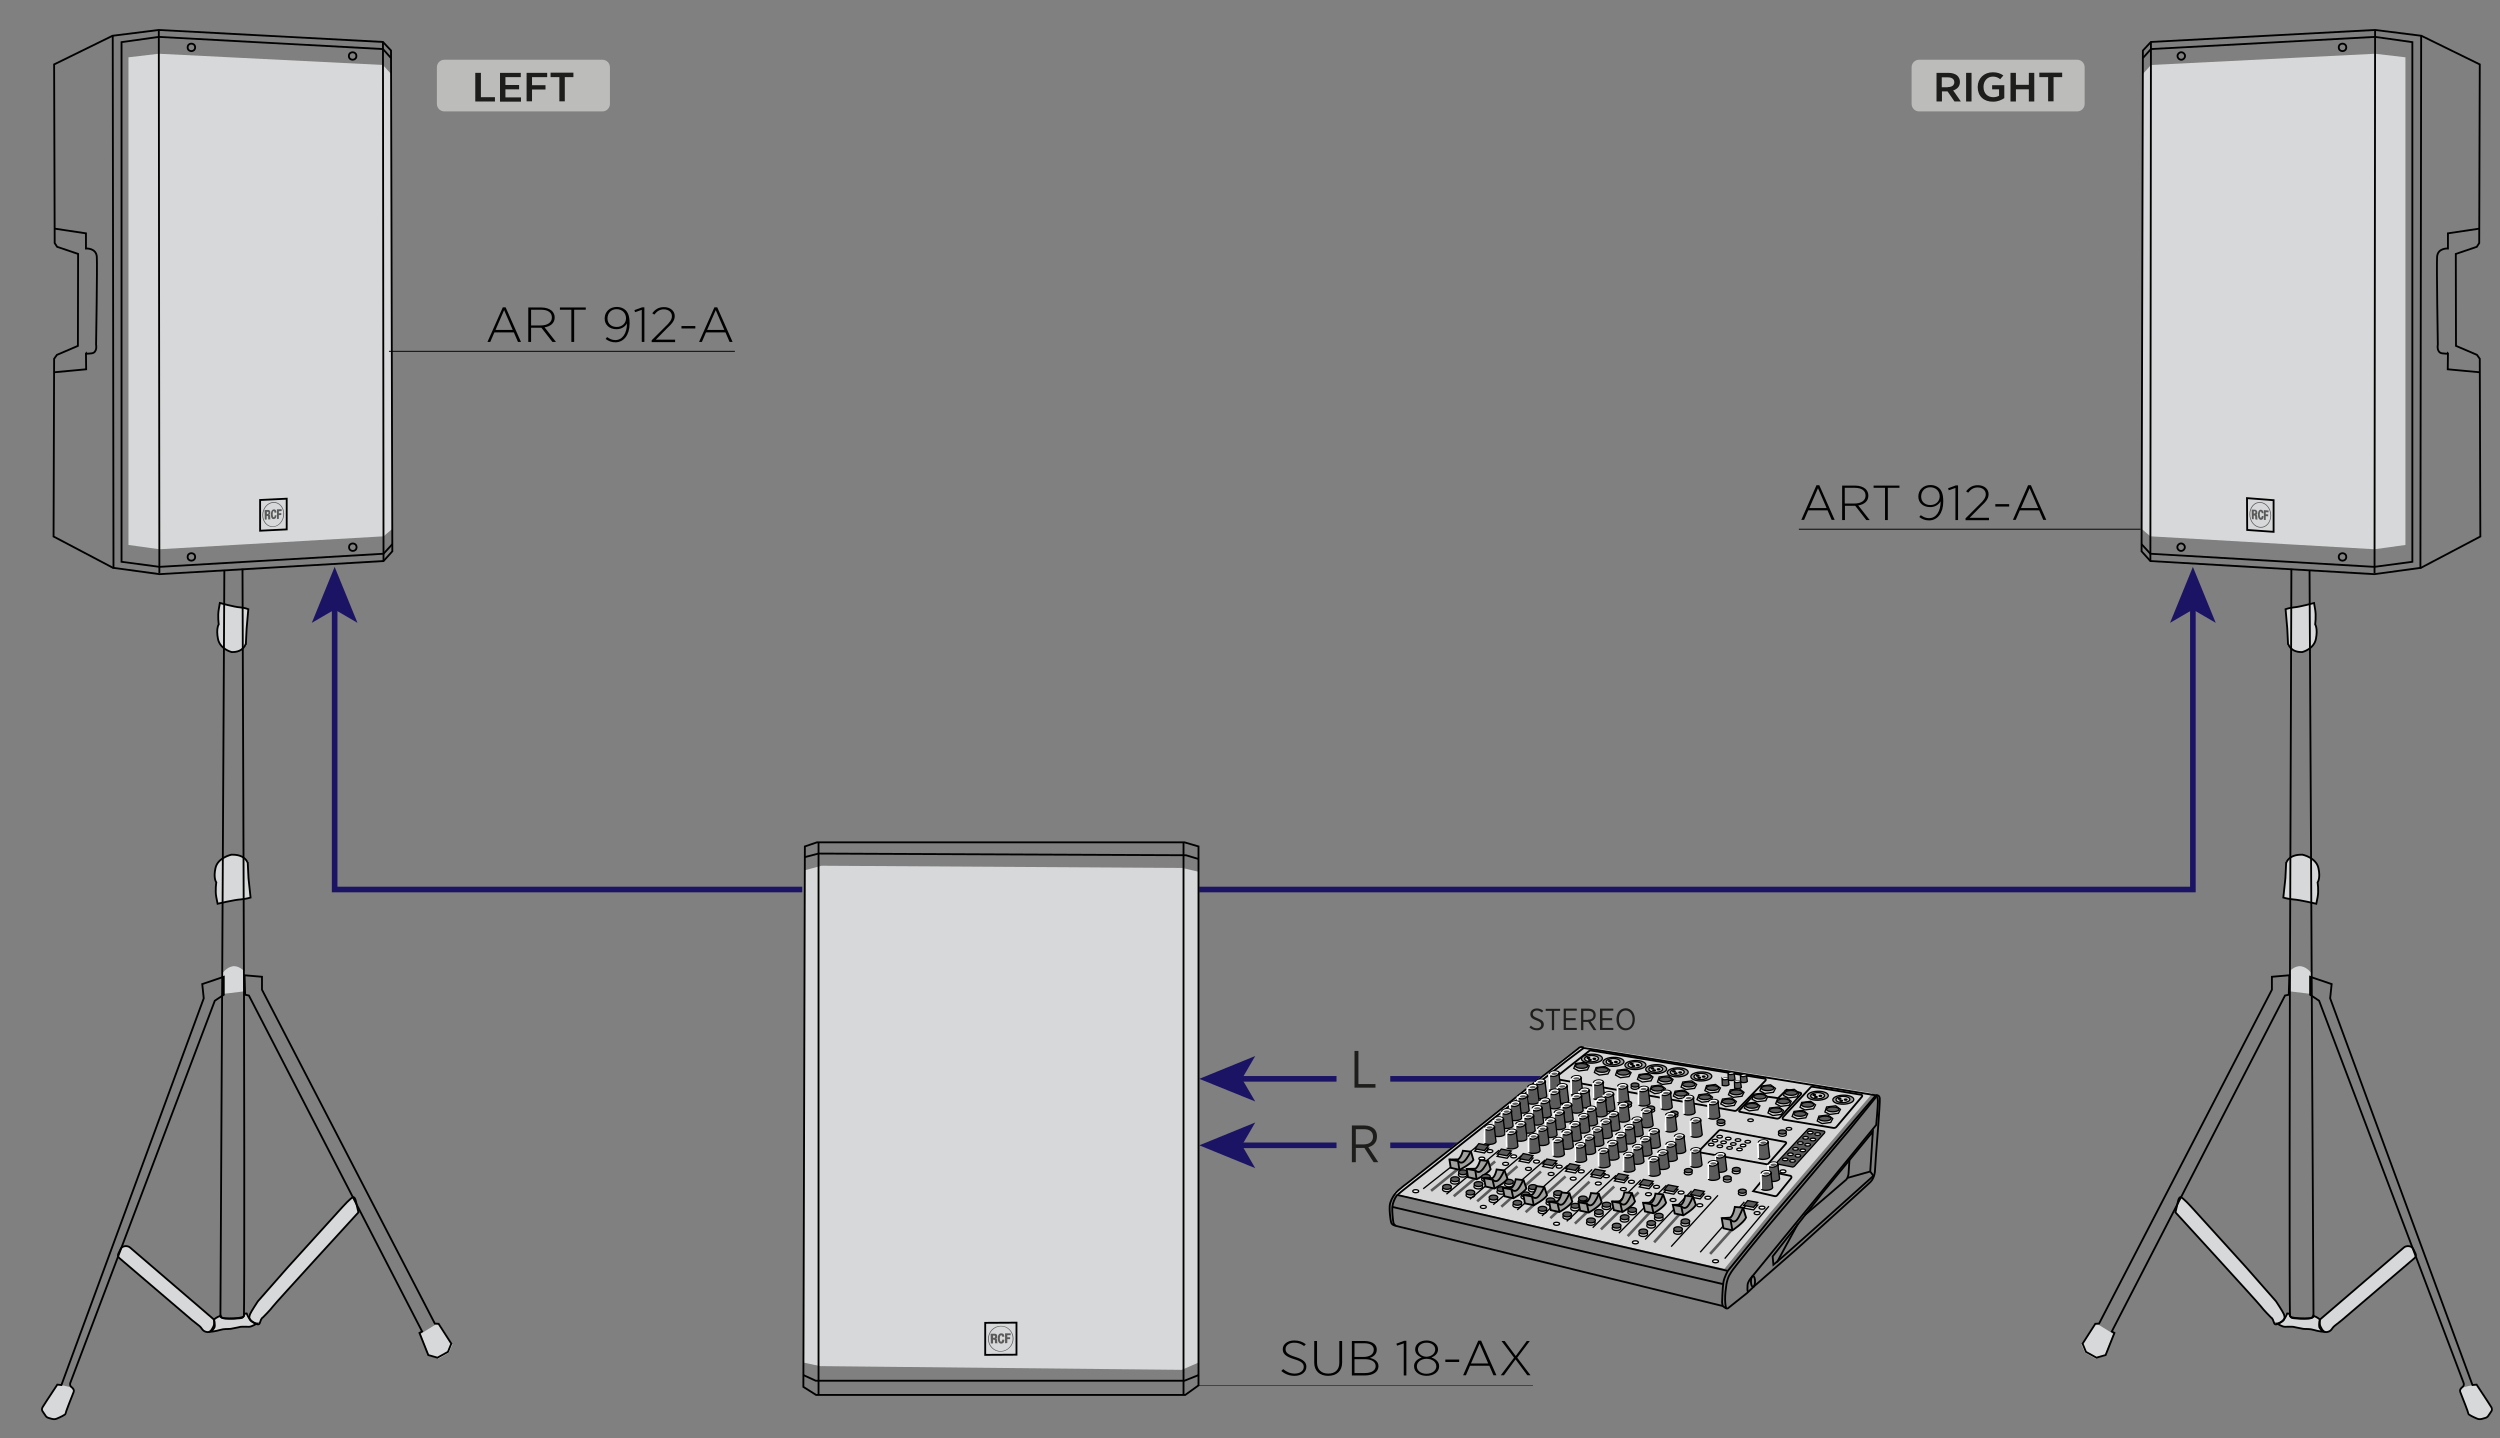 <?xml version="1.0" encoding="utf-8"?>
<!-- Generator: Adobe Illustrator 28.3.0, SVG Export Plug-In . SVG Version: 6.00 Build 0)  -->
<svg version="1.1" id="Livello_1" xmlns="http://www.w3.org/2000/svg" xmlns:xlink="http://www.w3.org/1999/xlink" x="0px" y="0px"
	 viewBox="0 0 1335 768" style="enable-background:new 0 0 1335 768;" xml:space="preserve">
<rect x="0" y="0" width="1335" height="768" fill="#808080" stroke="none"/>
<style type="text/css">
	.st0{fill:none;stroke:#1B1464;stroke-width:3;stroke-miterlimit:2;}
	.st1{fill:#1B1464;}
	.st2{fill:#D7D8D9;}
	.st3{fill:none;stroke:#000000;stroke-width:0.992;}
	.st4{fill:#5B5A5A;}
	.st5{fill-rule:evenodd;clip-rule:evenodd;fill:#5B5A5A;}
	.st6{fill:#D7D8D9;stroke:#000000;stroke-width:0.992;}
	.st7{fill:#BCBCBB;}
	.st8{fill:#1D1D1B;}
	.st9{fill:#D7D7D7;}
	.st10{fill:none;stroke:#5B5B5B;stroke-width:1.417;}
	.st11{fill:#D7D7D7;stroke:#000000;stroke-width:0.709;}
	.st12{fill:#5B5B5B;stroke:#000000;stroke-width:0.709;}
	.st13{fill:none;stroke:#FFFFFF;stroke-width:0.709;}
	.st14{fill:none;stroke:#FFFFFF;stroke-width:0.992;}
	.st15{fill:#A0A09F;stroke:#000000;stroke-width:0.709;}
	.st16{fill:none;stroke:#000000;stroke-width:0.709;}
	.st17{fill:#FFFFFF;stroke:#000000;stroke-width:0.709;}
	.st18{fill:#A0A09F;stroke:#000000;stroke-width:0.992;}
	.st19{fill:none;stroke:#000000;stroke-width:0.25;stroke-miterlimit:10;}
	.st20{fill:none;stroke:#000000;stroke-width:0.5;stroke-miterlimit:10;}
</style>
<g>
	<g>
		<line class="st0" x1="713.7" y1="576.1" x2="661.6" y2="576.1"/>
		<g>
			<polygon class="st1" points="640.4,576.1 670.3,563.9 663.2,576.1 670.3,588.2 			"/>
		</g>
	</g>
</g>
<g>
	<g>
		<line class="st0" x1="713.7" y1="611.6" x2="661.6" y2="611.6"/>
		<g>
			<polygon class="st1" points="640.4,611.6 670.3,599.4 663.2,611.6 670.3,623.8 			"/>
		</g>
	</g>
</g>
<line class="st0" x1="827.8" y1="576.1" x2="742.4" y2="576.1"/>
<line class="st0" x1="810" y1="611.6" x2="742.4" y2="611.6"/>
<g>
	<g>
		<polyline class="st0" points="640.4,475 1171,475 1171,323.9 		"/>
		<g>
			<polygon class="st1" points="1171,302.7 1183.2,332.6 1171,325.5 1158.8,332.6 			"/>
		</g>
	</g>
</g>
<g>
	<g>
		<polyline class="st0" points="428.4,475 178.7,475 178.7,323.9 		"/>
		<g>
			<polygon class="st1" points="178.7,302.7 190.9,332.6 178.7,325.5 166.5,332.6 			"/>
		</g>
	</g>
</g>
<g>
	<g>
		<polyline class="st2" points="209.4,282.5 204.8,286.4 85.1,293.3 68.6,291 68.6,30.6 84.8,28.7 204.5,34.7 208.8,39.5 		"/>
		<polygon class="st3" points="209.5,294.4 204.8,299.6 85.2,306.6 60.3,303.2 28.6,286.5 28.9,191.6 30.4,189.5 41.6,184.7 
			41.7,135.6 30.5,131.8 29.2,129.8 28.9,34.4 60.1,19.1 84.8,16 204.5,22.4 208.8,27 		"/>
		<polyline class="st3" points="209.5,290.6 204.8,295.7 85.2,302.7 64.9,300 64.9,22.5 84.8,19.7 204.5,26.2 208.8,31 		"/>
		<line class="st3" x1="204.5" y1="22.4" x2="204.8" y2="299.6"/>
		<line class="st3" x1="84.8" y1="16.2" x2="85.1" y2="306.1"/>
		<line class="st3" x1="60.2" y1="18.8" x2="60.6" y2="303.6"/>
		<path class="st3" d="M29.2,122.1l16.7,2.5v8.1c0,0,5.5-0.4,5.8,4.5c0.3,4.8-0.4,46.8-0.4,46.8s0.9,4.4-2.5,4.7
			c-3.4,0.4-2.9,0-2.9,0l0.1,8.5l-17.1,1.6"/>
		<circle class="st3" cx="188.3" cy="29.9" r="2"/>
		<circle class="st3" cx="102.2" cy="25.3" r="2"/>
		<circle class="st3" cx="102.2" cy="297.4" r="2"/>
		<circle class="st3" cx="188.4" cy="292.2" r="2"/>
		<polygon class="st3" points="138.9,283.4 153.1,282.7 153.1,266.3 138.9,267 		"/>
		<g>
			<path class="st4" d="M145.9,281.4c-3.2,0.2-5.8-2.6-5.8-6.3c0-3.7,2.6-6.8,5.8-7c3.2-0.2,5.8,2.6,5.8,6.3
				C151.7,278.1,149.1,281.2,145.9,281.4L145.9,281.4z M145.9,268.5c-3,0.2-5.4,3.1-5.4,6.6c0,3.5,2.4,6.1,5.4,6
				c3-0.2,5.4-3.1,5.4-6.6C151.4,271,149,268.3,145.9,268.5L145.9,268.5z"/>
			<path class="st5" d="M141.4,277.5l1-0.1v-1.9l0.4,0c0,0,0.4-0.1,0.4,0.5c0,0.5,0,0.9,0,0.9s0,0.5,0.2,0.5l1-0.1v-0.1
				c0,0-0.1,0-0.1-0.7v-0.6c0,0,0-0.5-0.2-0.8c-0.1-0.2-0.3-0.3-0.3-0.3s0.5-0.3,0.5-0.8v-0.6c0,0,0-1.1-1.2-1.1l-1.8,0.1
				L141.4,277.5L141.4,277.5z M142.5,274.5v-1.2l0.5,0c0,0,0.4-0.1,0.4,0.6c0,0.6-0.6,0.6-0.6,0.6L142.5,274.5L142.5,274.5z
				 M146.6,273.8l1-0.1c0,0,0.1-1.8-1.4-1.7c-1.5,0.1-1.6,2.4-1.6,2.8c0,0.5,0.2,2.5,1.5,2.4c1.7-0.1,1.5-2.1,1.5-2.1l-0.9,0.1
				c0,0,0,1-0.5,1c-0.5,0-0.6-1-0.6-1.7c0-0.6,0.1-1.6,0.6-1.6C146.7,273,146.6,273.8,146.6,273.8L146.6,273.8z M147.9,277.1V272
				l2.5-0.1v1l-1.5,0.1v1.1l1.3-0.1v1l-1.3,0.1v2L147.9,277.1L147.9,277.1z"/>
		</g>
	</g>
	<g>
		<path class="st6" d="M123.7,348.2c0,0-6.2-1.5-7.3-7c-1.1-5.6,0.4-7.8,0.4-7.8s-0.6-4.4,0-7.9c0.6-3.5,0.6-3.5,0.6-3.5
			s7.7,2.1,10.5,2.3s4.7,1,4.7,1l-0.9,10.3l-0.4,8.1C131.2,343.7,130.2,348.4,123.7,348.2z"/>
		<path class="st6" d="M123.6,456.4c0,0-7.2,1.5-8.5,7c-1.3,5.6,0.4,7.8,0.4,7.8s-0.7,4.4,0,7.9c0.7,3.5,0.7,3.5,0.7,3.5
			s8.9-2.1,12.2-2.3c3.3-0.3,5.4-1,5.4-1l-1.1-10.3l-0.4-8.1C132.3,460.9,131.2,456.2,123.6,456.4z"/>
		<path class="st2" d="M130.6,518.8c0,0-3-3.4-6.4-2.8s-5.8,4.1-5.8,4.1l0.2,10.7l12.4-1.5L130.6,518.8z"/>
		<path class="st2" d="M131.7,701.4c1.5,0.8,5.3,5.4,5.3,5.4s-2.6,1.8-4.2,1.7s-4.2,0-4.2,0s-3.6,0.8-5.4,1.1
			c-1.9,0.2-3.4-0.1-5.7,0.6s-4.6,1.1-4.6,1.1s-1.2-1-0.9-2.2c0.3-1.2,2.3-4.5,2.3-4.5s1.9-1.5,4.2-2.4c0,0-1.1,0.8-0.3,1.2
			c0.8,0.4,4.4,0.7,4.6,0.7c0.3,0,4.8,0.2,6-0.3c1.2-0.5,1.7-2.3,1.7-2.3L131.7,701.4"/>
		<polyline class="st2" points="226,711.4 224.6,712.3 229.2,724 234.2,725.5 239.7,722.3 241.6,718 234.8,707.3 232.8,707.2 		"/>
		<path class="st2" d="M69.7,666.4l44.5,38.2c0,0,0.6,2.1-0.3,3.9c-0.9,1.8-1.8,3.3-3.9,2.7c-2.1-0.6-2-1.9-3.6-3.2
			c-1.7-1.3-3.8-3-3.8-3l-39-33.3c-0.6-0.6-0.7-1.4-0.4-2.2l1.3-2.7C65.3,665.2,68.3,664.9,69.7,666.4z"/>
		<path class="st2" d="M137.7,694.9c0,0-3.7,5.6-4.2,6.9s-0.8,3,1.4,4.1c2.2,1.1,3.4,2.3,4,0.1c0.6-2.2,1.5-2.5,1.5-2.5
			s4.2-4.2,5.3-5.8s45.7-50.3,45.7-50.3l-1.1-4.7c0,0-0.5-3.6-1.7-3.4c-1.2,0.2-5.6,5.1-5.6,5.1l-29.3,32.3L137.7,694.9z"/>
		<path class="st2" d="M38.2,740.9c0,0,1.2,1.6,0.9,2.5c-1.3,3.2-4.3,10.8-4.3,11.5c0,0.6-3.1,2-4.8,2.7c-0.7,0.3-1.6,0.4-2.4,0.1
			l-1.8-0.5c-0.7-0.2-1.3-0.6-1.6-1.1l-1.7-2.5c-0.5-0.7-0.5-1.5,0-2.1l2.3-3.6l5.6-8.5l2.2,0.2L38.2,740.9z"/>
		<path class="st3" d="M119.5,521.6l-11.5,3.9l0.8,7.6l-76,206.5l-2.2-0.2l-5.6,8.5l-2.3,3.6c-0.4,0.7-0.4,1.5,0,2.1l1.7,2.5
			c0.3,0.5,0.9,0.9,1.6,1.1l1.8,0.5c0.8,0.2,1.7,0.2,2.4-0.1c1.7-0.7,4.8-2.1,4.8-2.7c0-0.7,3-8.2,4.3-11.5c0.4-0.9,0-1.8-0.9-2.5h0
			c-0.9-0.6-1.3-1.6-0.8-2.6l77.1-203.9l4.8-3.2V521.6z"/>
		<path class="st3" d="M69.7,666.4l44.5,38.2c0,0,0.6,2.1-0.3,3.9c-0.9,1.8-1.8,3.3-3.9,2.7c-2.1-0.6-2-1.9-3.6-3.2
			c-1.7-1.3-3.8-3-3.8-3l-39-33.3c-0.6-0.6-0.7-1.4-0.4-2.2l1.3-2.7C65.3,665.2,68.3,664.9,69.7,666.4z"/>
		<path class="st3" d="M119.8,304.9l-2.1,398.2c0,0,0.2,1,4.2,1s7.9-0.4,8.3-1.2c0.5-0.8,0.1-171.4,0.1-171.4l-0.8-227.8"/>
		<path class="st3" d="M137.7,694.9c0,0-3.7,5.6-4.2,6.9s-0.8,3,1.4,4.1c2.2,1.1,3.4,2.3,4,0.1c0.6-2.2,1.5-2.5,1.5-2.5
			s4.2-4.2,5.3-5.8s45.7-50.3,45.7-50.3l-1.1-4.7c0,0-0.5-3.6-1.7-3.4c-1.2,0.2-5.6,5.1-5.6,5.1l-29.3,32.3L137.7,694.9z"/>
		<path class="st3" d="M131.7,701.4c2.2,5.4,5.3,5.4,5.3,5.4s-2.6,1.8-4.2,1.7s-4.2,0-4.2,0s-3.6,0.8-5.4,1.1
			c-1.9,0.2-3.4-0.1-5.7,0.6s-5.1,1-5.1,1s1.8-1.4,2.2-2.6c0.3-1.2-0.3-4-0.3-4s1.2-1.2,3.5-2c0,0,0.4,1.1,1.4,1.3
			c1,0.2,4.9,0.4,6.6,0.2s3.3,0,3.9-0.7c0.7-0.7,0.9-1.9,0.9-1.9L131.7,701.4z"/>
		<polygon class="st3" points="228.7,723.6 233.6,725 239.2,721.9 241,717.5 234.2,706.9 232.2,706.8 139.9,528.5 139.9,521.6 
			130.6,520.8 130.9,531.2 132.9,531.6 225.4,711 224,711.8 		"/>
	</g>
</g>
<g>
	<g>
		<path class="st6" d="M1229.4,348.2c0,0,6.2-1.5,7.3-7c1.1-5.6-0.4-7.8-0.4-7.8s0.6-4.4,0-7.9c-0.6-3.5-0.6-3.5-0.6-3.5
			s-7.7,2.1-10.5,2.3c-2.8,0.3-4.7,1-4.7,1l0.9,10.3l0.4,8.1C1221.9,343.7,1222.9,348.4,1229.4,348.2z"/>
		<path class="st6" d="M1229.5,456.4c0,0,7.2,1.5,8.5,7c1.3,5.6-0.4,7.8-0.4,7.8s0.7,4.4,0,7.9c-0.7,3.5-0.7,3.5-0.7,3.5
			s-8.9-2.1-12.2-2.3c-3.3-0.3-5.4-1-5.4-1l1.1-10.3l0.4-8.1C1220.8,460.9,1221.9,456.2,1229.5,456.4z"/>
		<path class="st2" d="M1222.5,518.8c0,0,3-3.4,6.4-2.8c3.4,0.6,5.8,4.1,5.8,4.1l-0.2,10.7l-12.4-1.5L1222.5,518.8z"/>
		<path class="st2" d="M1221.4,701.4c-1.5,0.8-5.3,5.4-5.3,5.4s2.6,1.8,4.2,1.7s4.2,0,4.2,0s3.6,0.8,5.4,1.1
			c1.9,0.2,3.4-0.1,5.7,0.6c2.3,0.7,4.6,1.1,4.6,1.1s1.2-1,0.9-2.2c-0.3-1.2-2.3-4.5-2.3-4.5s-1.9-1.5-4.2-2.4c0,0,1.1,0.8,0.3,1.2
			s-4.4,0.7-4.6,0.7s-4.8,0.2-6-0.3c-1.2-0.5-1.7-2.3-1.7-2.3L1221.4,701.4"/>
		<polyline class="st2" points="1127.1,711.4 1128.5,712.3 1123.9,724 1118.9,725.5 1113.4,722.3 1111.5,718 1118.3,707.3 
			1120.3,707.2 		"/>
		<path class="st2" d="M1283.4,666.4l-44.5,38.2c0,0-0.6,2.1,0.3,3.9c0.9,1.8,1.8,3.3,3.9,2.7c2.1-0.6,2-1.9,3.6-3.2
			c1.7-1.3,3.8-3,3.8-3l39-33.3c0.6-0.6,0.7-1.4,0.4-2.2l-1.3-2.7C1287.8,665.2,1284.8,664.9,1283.4,666.4z"/>
		<path class="st2" d="M1215.4,694.9c0,0,3.7,5.6,4.2,6.9s0.8,3-1.4,4.1c-2.2,1.1-3.4,2.3-4,0.1c-0.6-2.2-1.5-2.5-1.5-2.5
			s-4.2-4.2-5.3-5.8s-45.7-50.3-45.7-50.3l1.1-4.7c0,0,0.5-3.6,1.7-3.4c1.2,0.2,5.6,5.1,5.6,5.1l29.3,32.3L1215.4,694.9z"/>
		<path class="st2" d="M1314.9,740.9c0,0-1.2,1.6-0.9,2.5c1.3,3.2,4.3,10.8,4.3,11.5c0,0.6,3.1,2,4.8,2.7c0.7,0.3,1.6,0.4,2.4,0.1
			l1.8-0.5c0.7-0.2,1.3-0.6,1.6-1.1l1.7-2.5c0.5-0.7,0.5-1.5,0-2.1l-2.3-3.6l-5.6-8.5l-2.2,0.2L1314.9,740.9z"/>
		<path class="st3" d="M1233.6,521.6l11.5,3.9l-0.8,7.6l76,206.5l2.2-0.2l5.6,8.5l2.3,3.6c0.4,0.7,0.4,1.5,0,2.1l-1.7,2.5
			c-0.3,0.5-0.9,0.9-1.6,1.1l-1.8,0.5c-0.8,0.2-1.7,0.2-2.4-0.1c-1.7-0.7-4.8-2.1-4.8-2.7c0-0.7-3-8.2-4.3-11.5
			c-0.4-0.9,0-1.8,0.9-2.5l0,0c0.9-0.6,1.3-1.6,0.8-2.6l-77.1-203.9l-4.8-3.2V521.6z"/>
		<path class="st3" d="M1283.4,666.4l-44.5,38.2c0,0-0.6,2.1,0.3,3.9c0.9,1.8,1.8,3.3,3.9,2.7c2.1-0.6,2-1.9,3.6-3.2
			c1.7-1.3,3.8-3,3.8-3l39-33.3c0.6-0.6,0.7-1.4,0.4-2.2l-1.3-2.7C1287.8,665.2,1284.8,664.9,1283.4,666.4z"/>
		<path class="st3" d="M1233.3,304.9l2.1,398.2c0,0-0.2,1-4.2,1s-7.9-0.4-8.3-1.2c-0.5-0.8-0.1-171.4-0.1-171.4l0.8-227.8"/>
		<path class="st3" d="M1215.4,694.9c0,0,3.7,5.6,4.2,6.9s0.8,3-1.4,4.1c-2.2,1.1-3.4,2.3-4,0.1c-0.6-2.2-1.5-2.5-1.5-2.5
			s-4.2-4.2-5.3-5.8s-45.7-50.3-45.7-50.3l1.1-4.7c0,0,0.5-3.6,1.7-3.4c1.2,0.2,5.6,5.1,5.6,5.1l29.3,32.3L1215.4,694.9z"/>
		<path class="st3" d="M1221.4,701.4c-2.2,5.4-5.3,5.4-5.3,5.4s2.6,1.8,4.2,1.7s4.2,0,4.2,0s3.6,0.8,5.4,1.1
			c1.9,0.2,3.4-0.1,5.7,0.6c2.3,0.7,5.1,1,5.1,1s-1.8-1.4-2.2-2.6c-0.3-1.2,0.3-4,0.3-4s-1.2-1.2-3.5-2c0,0-0.4,1.1-1.4,1.3
			s-4.9,0.4-6.6,0.2s-3.3,0-3.9-0.7c-0.7-0.7-0.9-1.9-0.9-1.9L1221.4,701.4z"/>
		<polygon class="st3" points="1124.4,723.6 1119.5,725 1113.9,721.9 1112.1,717.5 1118.9,706.9 1120.9,706.8 1213.2,528.5 
			1213.2,521.6 1222.5,520.8 1222.2,531.2 1220.2,531.6 1127.7,711 1129.1,711.8 		"/>
	</g>
	<g>
		<polyline class="st2" points="1143.7,282.5 1148.3,286.4 1268,293.3 1284.5,291 1284.5,30.6 1268.3,28.7 1148.6,34.7 1144.3,39.5 
					"/>
		<polygon class="st3" points="1143.6,294.4 1148.3,299.6 1267.9,306.6 1292.8,303.2 1324.5,286.5 1324.2,191.6 1322.7,189.5 
			1311.5,184.7 1311.4,135.6 1322.6,131.8 1323.9,129.8 1324.2,34.4 1293,19.1 1268.3,16 1148.6,22.4 1144.3,27 		"/>
		<polyline class="st3" points="1143.6,290.6 1148.3,295.7 1267.9,302.7 1288.2,300 1288.2,22.5 1268.3,19.7 1148.6,26.2 1144.3,31 
					"/>
		<line class="st3" x1="1148.6" y1="22.4" x2="1148.3" y2="299.6"/>
		<line class="st3" x1="1268.3" y1="16.2" x2="1268" y2="306.1"/>
		<line class="st3" x1="1292.9" y1="18.8" x2="1292.5" y2="303.6"/>
		<path class="st3" d="M1323.9,122.1l-16.7,2.5v8.1c0,0-5.5-0.4-5.8,4.5c-0.3,4.8,0.4,46.8,0.4,46.8s-0.9,4.4,2.5,4.7
			c3.4,0.4,2.9,0,2.9,0l-0.1,8.5l17.1,1.6"/>
		<path class="st3" d="M1166.8,29.9c0,1.1-0.9,2-2,2c-1.1,0-2-0.9-2-2s0.9-2,2-2C1165.9,27.9,1166.8,28.8,1166.8,29.9z"/>
		<circle class="st3" cx="1250.9" cy="25.3" r="2"/>
		<circle class="st3" cx="1250.9" cy="297.4" r="2"/>
		<path class="st3" d="M1166.7,292.2c0,1.1-0.9,2-2,2s-2-0.9-2-2s0.9-2,2-2S1166.7,291.1,1166.7,292.2z"/>
		<g>
			<polygon class="st3" points="1200,283 1214.1,284 1214.1,267.1 1199.9,266 			"/>
			<path class="st4" d="M1207,281.8c-3.2-0.2-5.8-3.4-5.8-7.2c0-3.8,2.6-6.7,5.8-6.5c3.2,0.2,5.8,3.4,5.8,7.2
				C1212.7,279.1,1210.2,282,1207,281.8L1207,281.8z M1207,268.5c-3-0.2-5.4,2.6-5.4,6.1c0,3.6,2.4,6.6,5.4,6.8
				c3,0.2,5.4-2.6,5.4-6.1C1212.4,271.7,1210,268.7,1207,268.5L1207,268.5z"/>
			<path class="st5" d="M1202.5,277.2l1,0.1v-2l0.4,0c0,0,0.4,0,0.4,0.6c0,0.6,0,0.9,0,0.9s0,0.5,0.2,0.6l1,0.1v-0.1
				c0,0-0.1,0-0.1-0.7v-0.6c0,0,0-0.5-0.2-0.9c-0.1-0.3-0.3-0.3-0.3-0.3s0.5-0.3,0.5-0.8v-0.6c0,0,0-1.2-1.2-1.3l-1.8-0.1
				L1202.5,277.2L1202.5,277.2z M1203.5,274.2V273l0.5,0c0,0,0.4,0,0.4,0.6c0,0.7-0.6,0.6-0.6,0.6L1203.5,274.2L1203.5,274.2z
				 M1207.7,274l1,0.1c0,0,0.1-1.8-1.4-1.9c-1.5-0.1-1.6,2.3-1.6,2.7c0,0.5,0.2,2.6,1.5,2.7c1.7,0.1,1.5-2,1.5-2l-0.9-0.1
				c0,0,0,1-0.5,1c-0.5,0-0.6-1.1-0.6-1.8c0-0.6,0.1-1.6,0.6-1.6C1207.7,273.2,1207.7,274,1207.7,274L1207.7,274z M1208.9,277.6
				v-5.2l2.5,0.2v1l-1.5-0.1v1.1l1.3,0.1v1l-1.3-0.1v2.1L1208.9,277.6L1208.9,277.6z"/>
		</g>
	</g>
</g>
<g>
	<polygon class="st2" points="429.8,464.7 438.7,462.3 631.3,463.5 640,465.5 640,727.6 631.1,731.5 437.9,729.5 429,727.6 	"/>
	<polygon class="st3" points="429.8,452 436.3,449.8 632.5,449.8 640,452 640,739.8 632.9,744.9 435.8,744.9 429,740.6 	"/>
	<polyline class="st3" points="429.8,457.7 437.1,455.8 633.3,456.7 640,458.7 	"/>
	<polyline class="st3" points="429,734.3 435.6,737.3 632.5,737.3 640,734.3 	"/>
	<polygon class="st3" points="526.1,723.5 542.8,723.4 542.8,706.3 526.1,706.4 	"/>
	<g>
		<path class="st4" d="M534.4,721.8c-3.7,0.1-6.8-3-6.8-6.8c0-3.8,3-7,6.8-7c3.7-0.1,6.8,3,6.8,6.8
			C541.2,718.6,538.1,721.7,534.4,721.8L534.4,721.8z M534.4,708.3c-3.5,0.1-6.4,3-6.4,6.7c0,3.6,2.9,6.5,6.4,6.5
			c3.5-0.1,6.4-3,6.4-6.7C540.8,711.1,537.9,708.2,534.4,708.3L534.4,708.3z"/>
		<path class="st5" d="M529.1,717.4l1.2,0v-2l0.5,0c0,0,0.4,0,0.5,0.5c0,0.6,0,0.9,0,0.9s0,0.6,0.2,0.5l1.2,0v-0.1
			c0,0-0.2,0-0.2-0.7V716c0,0,0-0.5-0.2-0.9c-0.1-0.2-0.3-0.3-0.3-0.3s0.5-0.3,0.5-0.8v-0.6c0,0,0-1.2-1.4-1.2l-2.1,0L529.1,717.4
			L529.1,717.4z M530.3,714.4v-1.2l0.6,0c0,0,0.5-0.1,0.5,0.6c0,0.7-0.7,0.6-0.7,0.6L530.3,714.4L530.3,714.4z M535.2,713.8l1.1,0
			c0,0,0.1-1.9-1.7-1.8c-1.8,0-1.8,2.4-1.8,2.9c0,0.5,0.2,2.6,1.8,2.6c1.9,0,1.7-2.1,1.7-2.1l-1.1,0c0,0,0,1-0.6,1.1
			c-0.6,0-0.7-1.1-0.7-1.8c0-0.7,0.1-1.6,0.7-1.7C535.2,713,535.2,713.8,535.2,713.8L535.2,713.8z M536.7,717.3v-5.3l3,0v1l-1.8,0
			v1.1l1.5,0v1l-1.5,0v2.1L536.7,717.3L536.7,717.3z"/>
	</g>
	<line class="st3" x1="437.1" y1="449.8" x2="437.1" y2="744.9"/>
	<line class="st3" x1="632" y1="449.8" x2="632" y2="744.9"/>
</g>
<path class="st7" d="M321.7,59.5h-84.4c-2.2,0-4-1.8-4-4V35.9c0-2.2,1.8-4,4-4h84.4c2.2,0,4,1.8,4,4v19.6
	C325.7,57.7,323.9,59.5,321.7,59.5z"/>
<path class="st7" d="M1109.2,59.5h-84.4c-2.2,0-4-1.8-4-4V35.9c0-2.2,1.8-4,4-4h84.4c2.2,0,4,1.8,4,4v19.6
	C1113.2,57.7,1111.4,59.5,1109.2,59.5z"/>
<g>
	<path class="st8" d="M253.9,38.9h2.9v13h7.5v2.3h-10.5V38.9z"/>
	<path class="st8" d="M267,38.9h11.1v2.3h-8.2v4.2h7.3v2.3h-7.3v4.3h8.3v2.3H267V38.9z"/>
	<path class="st8" d="M281.2,38.9h11v2.3h-8.1v4.3h7.2v2.3h-7.2v6.3h-2.9V38.9z"/>
	<path class="st8" d="M298.6,41.2H294v-2.4h12.2v2.4h-4.6v12.9h-2.9V41.2z"/>
</g>
<g>
	<path class="st8" d="M1034,38.9h6.4c2,0,3.6,0.5,4.7,1.4c0.9,0.8,1.5,2,1.5,3.4v0.1c0,2.4-1.5,3.8-3.6,4.5l4.1,5.9h-3.4l-3.7-5.4
		c0,0-0.1,0-0.2,0h-2.8v5.4h-2.9V38.9z M1040.1,46.5c2.3,0,3.5-1,3.5-2.6v0c0-1.7-1.3-2.6-3.5-2.6h-3.2v5.3H1040.1z"/>
	<path class="st8" d="M1049.9,38.9h2.9v15.3h-2.9V38.9z"/>
	<path class="st8" d="M1056.1,46.6v-0.2c0-4.5,3.3-7.8,8.1-7.8c2.4,0,4,0.6,5.6,1.7l-1.7,2c-1-0.8-2.1-1.4-3.9-1.4
		c-2.9,0-5,2.3-5,5.4v0.1c0,3.5,2.2,5.5,5.2,5.5c1.2,0,2.3-0.3,3.1-0.8v-3.4h-3.7v-2.2h6.5v6.9c-1.5,1-3.5,1.9-6,1.9
		C1059.4,54.4,1056.1,51.3,1056.1,46.6z"/>
	<path class="st8" d="M1073.6,38.9h2.9v6.4h6.9v-6.4h2.9v15.3h-2.9v-6.5h-6.9v6.5h-2.9V38.9z"/>
	<path class="st8" d="M1093.6,41.2h-4.6v-2.4h12.2v2.4h-4.6v12.9h-2.9V41.2z"/>
</g>
<g>
	<path class="st8" d="M816.7,548.6l0.8-0.9c0.9,0.9,1.9,1.4,3.2,1.4c1.4,0,2.3-0.8,2.3-1.9v0c0-0.9-0.5-1.6-2.5-2.3
		c-2.4-0.9-3.3-1.7-3.3-3.4v0c0-1.7,1.4-3,3.5-3c1.3,0,2.4,0.4,3.4,1.3l-0.7,0.9c-0.9-0.7-1.8-1.1-2.7-1.1c-1.3,0-2.2,0.8-2.2,1.8v0
		c0,1,0.5,1.6,2.7,2.4c2.3,0.9,3.2,1.8,3.2,3.3v0c0,1.8-1.5,3.1-3.5,3.1C819.2,550.2,817.9,549.7,816.7,548.6z"/>
	<path class="st8" d="M828.6,539.8h-3.2v-1.1h7.7v1.1h-3.2v10.3h-1.2V539.8z"/>
	<path class="st8" d="M835,538.6h7v1.1h-5.8v4h5.2v1.1h-5.2v4.1h5.8v1.1H835V538.6z"/>
	<path class="st8" d="M844.3,538.6h3.9c1.3,0,2.4,0.4,3,1.1c0.6,0.6,0.9,1.4,0.9,2.4v0c0,1.8-1.1,2.9-2.7,3.3l3.1,4.7H851l-2.9-4.4
		h-2.6v4.4h-1.2V538.6z M848,544.5c1.9,0,2.9-0.9,2.9-2.4v0c0-1.5-1-2.3-2.8-2.3h-2.6v4.8H848z"/>
	<path class="st8" d="M854.5,538.6h7v1.1h-5.8v4h5.2v1.1h-5.2v4.1h5.8v1.1h-7.1V538.6z"/>
	<path class="st8" d="M863.2,544.4v-0.1c0-3.4,2-5.9,4.9-5.9c2.9,0,4.9,2.5,4.9,5.8v0.1c0,3.4-2,5.9-4.9,5.9
		C865.2,550.2,863.2,547.8,863.2,544.4z M871.8,544.4v-0.1c0-2.8-1.6-4.7-3.7-4.7c-2.1,0-3.6,1.9-3.6,4.7v0.1c0,2.8,1.6,4.7,3.7,4.7
		C870.3,549.1,871.8,547.2,871.8,544.4z"/>
</g>
<g>
	<path class="st8" d="M723.3,561.2h2.1v17.7h9.1v1.9h-11.2V561.2z"/>
</g>
<g>
	<path class="st8" d="M721.9,601h6.7c2.2,0,4,0.7,5.2,1.8c1,1,1.5,2.4,1.5,4v0.1c0,3.1-1.9,5-4.6,5.7l5.3,8h-2.5l-4.9-7.6H724v7.6
		h-2.1V601z M728.2,611.1c3.2,0,5-1.6,5-4.1V607c0-2.6-1.8-4-4.7-4H724v8.1H728.2z"/>
</g>
<g>
	<path class="st9" d="M921.1,677.4l-0.6,0.1l-176.4-40.2c1.1-1.2,18.5-14.7,18.5-14.7l32-25.5l40-31.6l8.5-6.4c0,0,0.6-0.6,1.4-0.5
		c0.7,0.1,7.1,1.1,7.1,1.1l148.3,24.1l-22.7,26.6l-31.7,37l-24.6,30.1"/>
	<path class="st3" d="M745.7,654.7c0,0-1.2-0.3-1.6-1.7c-0.3-1.4-0.8-6.4-0.6-8.5c0.2-2.1,1.4-4.9,2.4-6.1s18.5-14.7,18.5-14.7
		l32-25.5l40-31.6l8.5-6.4c0,0,0.6-0.6,1.4-0.5s7.1,1.1,7.1,1.1l148.3,24.1l-22.7,26.6l-31.7,37l-24.6,30.1c0,0-1.9,3.2-2.4,6.1
		s-0.7,10.8-0.7,10.8l0.3,1.9L745.7,654.7z"/>
	<path class="st3" d="M745.3,654.5c0,0-2.1-0.1-2.5-2c-0.4-1.9-0.9-6.1-0.7-8.5c0.2-2.4,1.5-4.6,2.8-6.5s8-6.8,8-6.8l31.3-24.7
		l34.8-27.6l23.9-18.6c0,0,0.8-1.3,3-0.4"/>
	<path class="st3" d="M961.7,584.4l-11.2,12.3c-0.5,0.5-1.2,0.8-1.9,0.6l-19.6-3.6c-0.3-0.1-0.5-0.5-0.2-0.7l7.7-8.3l13,1.7l4.6-4.5
		l7.3,1.6C961.8,583.6,962,584.1,961.7,584.4z"/>
	<path class="st3" d="M952.6,597.9l26.4,4.4c0.6,0.1,1.3-0.1,1.7-0.6l13.6-16.1c0.3-0.4,0.1-1-0.4-1l-26.2-4.3
		c-0.3,0-0.6,0.1-0.8,0.3l-14.8,16C951.7,597.1,951.9,597.8,952.6,597.9z"/>
	<path class="st3" d="M848.5,561.3L832.4,574c-1,0.8-0.6,2.4,0.7,2.6l93.1,16.6c0.5,0.1,1-0.1,1.3-0.4l15.3-15.8
		c0.3-0.3,0.1-0.9-0.3-1l-92.8-15C849.2,560.9,848.8,561,848.5,561.3z"/>
	<line class="st10" x1="913.2" y1="669.6" x2="931.5" y2="649.2"/>
	<path class="st3" d="M956.5,629.1l-7.4,9.1c-0.4,0.5-1,0.7-1.6,0.5l-11.3-2.6l8.7-10.5l11.3,2.3
		C956.6,628.1,956.8,628.7,956.5,629.1z"/>
	<path class="st3" d="M906.7,615.2l11.2-11.5c0.2-0.2,0.6-0.3,0.9-0.3l34.6,6.4c0.4,0.1,0.6,0.6,0.3,0.9l-9.8,11.1L906.7,615.2z"/>
	<g>
		<polygon class="st11" points="893.6,585.3 896.2,586.7 900.8,586.1 901.8,584 899.3,582.1 894.5,582.7 		"/>
		<ellipse class="st12" cx="897.7" cy="584" rx="3.3" ry="1.3"/>
	</g>
	<g>
		<polygon class="st11" points="897.7,580.5 900.3,581.8 904.9,581.2 906,579.1 903.4,577.2 898.6,577.8 		"/>
		<ellipse class="st12" cx="901.8" cy="579.1" rx="3.3" ry="1.3"/>
	</g>
	<g>
		<polygon class="st11" points="881,582.6 883.6,584 888.2,583.4 889.3,581.3 886.7,579.4 881.9,580 		"/>
		<ellipse class="st12" cx="885.1" cy="581.3" rx="3.3" ry="1.3"/>
	</g>
	<g>
		<polygon class="st11" points="885.1,577.8 887.7,579.1 892.3,578.5 893.4,576.4 890.9,574.5 886,575.1 		"/>
		<ellipse class="st12" cx="889.3" cy="576.4" rx="3.3" ry="1.3"/>
	</g>
	<g>
		<polygon class="st11" points="840.4,570.5 843.1,571.9 847.7,571.3 848.7,569.2 846.2,567.3 841.4,567.9 		"/>
		<ellipse class="st12" cx="844.6" cy="569.2" rx="3.3" ry="1.3"/>
	</g>
	<g>
		<polygon class="st11" points="862.7,574.1 865.3,575.5 869.9,574.9 871,572.8 868.5,570.9 863.6,571.5 		"/>
		<ellipse class="st12" cx="866.9" cy="572.8" rx="3.3" ry="1.3"/>
	</g>
	<g>
		<polygon class="st11" points="874.4,576.4 877,577.8 881.6,577.2 882.7,575.1 880.2,573.2 875.3,573.8 		"/>
		<ellipse class="st12" cx="878.5" cy="575" rx="3.3" ry="1.3"/>
	</g>
	<g>
		<polygon class="st11" points="851.4,572.7 854,574.1 858.6,573.5 859.7,571.4 857.1,569.5 852.3,570.1 		"/>
		<ellipse class="st12" cx="855.5" cy="571.3" rx="3.3" ry="1.3"/>
	</g>
	<g>
		<polygon class="st11" points="906.2,587.2 908.8,588.6 913.5,588 914.5,585.9 912,584 907.2,584.6 		"/>
		<ellipse class="st12" cx="910.4" cy="585.9" rx="3.3" ry="1.3"/>
	</g>
	<g>
		<polygon class="st11" points="910.4,582.4 913,583.7 917.6,583.1 918.7,581 916.1,579.1 911.3,579.7 		"/>
		<ellipse class="st12" cx="914.5" cy="581" rx="3.3" ry="1.3"/>
	</g>
	<g>
		
			<ellipse transform="matrix(0.999 -5.179817e-02 5.179817e-02 0.999 -28.88 45.648)" class="st12" cx="866.2" cy="580" rx="2.7" ry="1.5"/>
		
			<ellipse transform="matrix(0.999 -5.179817e-02 5.179817e-02 0.999 -28.88 45.648)" class="st13" cx="866.2" cy="580" rx="2" ry="1"/>
		<path class="st12" d="M864,588.7c0.6,0.4,1.6,0.6,2.8,0.5c1.5-0.1,2.8-0.6,3.1-1.3l-1-8.3c0,0,0.2,1.6-2.6,2c0,0-2.2,0.2-2.6-1
			L864,588.7z"/>
		<polyline class="st14" points="863.9,588.5 863.7,580.7 864.4,580.6 		"/>
	</g>
	<g>
		<ellipse class="st11" cx="893.9" cy="595.6" rx="2.1" ry="1.1"/>
		<ellipse class="st12" cx="894" cy="594.4" rx="2.1" ry="1.1"/>
	</g>
	<g>
		<ellipse class="st11" cx="881.5" cy="592.9" rx="2.1" ry="1.1"/>
		<ellipse class="st12" cx="881.5" cy="591.7" rx="2.1" ry="1.1"/>
	</g>
	<g>
		<ellipse class="st11" cx="873.1" cy="580.6" rx="2.1" ry="1.1"/>
		<ellipse class="st12" cx="873.1" cy="579.4" rx="2.1" ry="1.1"/>
	</g>
	<g>
		<ellipse class="st11" cx="869.1" cy="590.3" rx="2.1" ry="1.1"/>
		<ellipse class="st12" cx="869.2" cy="589.1" rx="2.1" ry="1.1"/>
	</g>
	<g>
		
			<ellipse transform="matrix(0.999 -5.179817e-02 5.179817e-02 0.999 -28.578 43.749)" class="st12" cx="829.8" cy="573.2" rx="2.7" ry="1.5"/>
		
			<ellipse transform="matrix(0.999 -5.179817e-02 5.179817e-02 0.999 -28.578 43.749)" class="st13" cx="829.8" cy="573.2" rx="2" ry="1"/>
		<path class="st12" d="M827.5,581.9c0.6,0.4,1.6,0.6,2.8,0.5c1.5-0.1,2.8-0.6,3.1-1.3l-1-8.3c0,0,0.2,1.6-2.6,2c0,0-2.2,0.2-2.6-1
			L827.5,581.9z"/>
		<polyline class="st14" points="827.4,581.8 827.2,574 828,573.8 		"/>
	</g>
	<g>
		
			<ellipse transform="matrix(0.999 -5.179817e-02 5.179817e-02 0.999 -28.689 44.361)" class="st12" cx="841.5" cy="575.7" rx="2.7" ry="1.5"/>
		
			<ellipse transform="matrix(0.999 -5.179817e-02 5.179817e-02 0.999 -28.689 44.361)" class="st13" cx="841.5" cy="575.7" rx="2" ry="1"/>
		<path class="st12" d="M839.3,584.3c0.6,0.4,1.6,0.6,2.8,0.5c1.5-0.1,2.8-0.6,3.1-1.3l-1-8.3c0,0,0.2,1.6-2.6,2c0,0-2.2,0.2-2.6-1
			L839.3,584.3z"/>
		<polyline class="st14" points="839.1,584.2 838.9,576.4 839.7,576.2 		"/>
	</g>
	<g>
		
			<ellipse transform="matrix(0.999 -5.179817e-02 5.179817e-02 0.999 -28.796 44.973)" class="st12" cx="853.3" cy="578" rx="2.7" ry="1.5"/>
		
			<ellipse transform="matrix(0.999 -5.179817e-02 5.179817e-02 0.999 -28.796 44.973)" class="st13" cx="853.3" cy="578" rx="2" ry="1"/>
		<path class="st12" d="M851,586.7c0.6,0.4,1.6,0.6,2.8,0.5c1.5-0.1,2.8-0.6,3.1-1.3l-1-8.3c0,0,0.2,1.6-2.6,2c0,0-2.2,0.2-2.6-1
			L851,586.7z"/>
		<polyline class="st14" points="850.9,586.6 850.7,578.8 851.5,578.6 		"/>
	</g>
	<g>
		
			<ellipse transform="matrix(0.999 -5.179817e-02 5.179817e-02 0.999 -28.939 46.23)" class="st12" cx="877.4" cy="581.4" rx="2.7" ry="1.5"/>
		
			<ellipse transform="matrix(0.999 -5.179817e-02 5.179817e-02 0.999 -28.939 46.23)" class="st13" cx="877.4" cy="581.4" rx="2" ry="1"/>
		<path class="st12" d="M875.2,590.1c0.6,0.4,1.6,0.6,2.8,0.5c1.5-0.1,2.8-0.6,3.1-1.3l-1-8.3c0,0,0.2,1.6-2.6,2c0,0-2.2,0.2-2.6-1
			L875.2,590.1z"/>
		<polyline class="st14" points="875,590 874.9,582.2 875.6,582 		"/>
	</g>
	<g>
		
			<ellipse transform="matrix(0.999 -5.179817e-02 5.179817e-02 0.999 -29.029 46.85)" class="st12" cx="889.4" cy="583.5" rx="2.7" ry="1.5"/>
		
			<ellipse transform="matrix(0.999 -5.179817e-02 5.179817e-02 0.999 -29.029 46.85)" class="st13" cx="889.4" cy="583.5" rx="2" ry="1"/>
		<path class="st12" d="M887.1,592.1c0.6,0.4,1.6,0.6,2.8,0.5c1.5-0.1,2.8-0.6,3.1-1.3l-1-8.3c0,0,0.2,1.6-2.6,2c0,0-2.2,0.2-2.6-1
			L887.1,592.1z"/>
		<polyline class="st14" points="887,592 886.8,584.2 887.6,584 		"/>
	</g>
	<g>
		
			<ellipse transform="matrix(0.999 -5.179817e-02 5.179817e-02 0.999 -29.154 47.486)" class="st12" cx="901.5" cy="586.2" rx="2.7" ry="1.5"/>
		
			<ellipse transform="matrix(0.999 -5.179817e-02 5.179817e-02 0.999 -29.154 47.486)" class="st13" cx="901.5" cy="586.2" rx="2" ry="1"/>
		<path class="st12" d="M899.3,594.9c0.6,0.4,1.6,0.6,2.8,0.5c1.5-0.1,2.8-0.6,3.1-1.3l-1-8.3c0,0,0.2,1.6-2.6,2c0,0-2.2,0.2-2.6-1
			L899.3,594.9z"/>
		<polyline class="st14" points="899.2,594.8 899,587 899.8,586.8 		"/>
	</g>
	<g>
		
			<ellipse transform="matrix(0.999 -5.179817e-02 5.179817e-02 0.999 -29.252 48.17)" class="st12" cx="914.7" cy="588.4" rx="2.7" ry="1.5"/>
		
			<ellipse transform="matrix(0.999 -5.179817e-02 5.179817e-02 0.999 -29.252 48.17)" class="st13" cx="914.7" cy="588.4" rx="2" ry="1"/>
		<path class="st12" d="M912.5,597.1c0.6,0.4,1.6,0.6,2.8,0.5c1.5-0.1,2.8-0.6,3.1-1.3l-1-8.3c0,0,0.2,1.6-2.6,2c0,0-2.2,0.2-2.6-1
			L912.5,597.1z"/>
		<polyline class="st14" points="912.3,597 912.1,589.2 912.9,589 		"/>
	</g>
	<g>
		
			<ellipse transform="matrix(0.999 -5.179817e-02 5.179817e-02 0.999 -28.813 43.368)" class="st12" cx="822.3" cy="577.6" rx="2.7" ry="1.5"/>
		
			<ellipse transform="matrix(0.999 -5.179817e-02 5.179817e-02 0.999 -28.813 43.368)" class="st13" cx="822.3" cy="577.6" rx="2" ry="1"/>
		<path class="st12" d="M820.1,586.2c0.6,0.4,1.6,0.6,2.8,0.5c1.5-0.1,2.8-0.6,3.1-1.3l-1-8.3c0,0,0.2,1.6-2.6,2c0,0-2.2,0.2-2.6-1
			L820.1,586.2z"/>
		<polyline class="st14" points="819.9,586.1 819.7,578.3 820.5,578.1 		"/>
	</g>
	<g>
		
			<ellipse transform="matrix(0.999 -5.179817e-02 5.179817e-02 0.999 -28.967 43.16)" class="st12" cx="818.2" cy="580.4" rx="2.7" ry="1.5"/>
		
			<ellipse transform="matrix(0.999 -5.179817e-02 5.179817e-02 0.999 -28.967 43.16)" class="st13" cx="818.2" cy="580.4" rx="2" ry="1"/>
		<path class="st12" d="M816,589.1c0.6,0.4,1.6,0.6,2.8,0.5c1.5-0.1,2.8-0.6,3.1-1.3l-1-8.3c0,0,0.2,1.6-2.6,2c0,0-2.2,0.2-2.6-1
			L816,589.1z"/>
		<polyline class="st14" points="815.8,589 815.6,581.2 816.4,581 		"/>
	</g>
	<g>
		
			<ellipse transform="matrix(0.999 -5.179817e-02 5.179817e-02 0.999 -29.224 42.896)" class="st12" cx="813" cy="585.3" rx="2.7" ry="1.5"/>
		
			<ellipse transform="matrix(0.999 -5.179817e-02 5.179817e-02 0.999 -29.224 42.896)" class="st13" cx="813" cy="585.3" rx="2" ry="1"/>
		<path class="st12" d="M810.7,593.9c0.6,0.4,1.6,0.6,2.8,0.5c1.5-0.1,2.8-0.6,3.1-1.3l-1-8.3c0,0,0.2,1.6-2.6,2c0,0-2.2,0.2-2.6-1
			L810.7,593.9z"/>
		<polyline class="st14" points="810.6,593.8 810.4,586 811.2,585.8 		"/>
	</g>
	<g>
		
			<ellipse transform="matrix(0.999 -5.179817e-02 5.179817e-02 0.999 -29.434 42.689)" class="st12" cx="808.9" cy="589.2" rx="2.7" ry="1.5"/>
		
			<ellipse transform="matrix(0.999 -5.179817e-02 5.179817e-02 0.999 -29.434 42.689)" class="st13" cx="808.9" cy="589.2" rx="2" ry="1"/>
		<path class="st12" d="M806.7,597.9c0.6,0.4,1.6,0.6,2.8,0.5c1.5-0.1,2.8-0.6,3.1-1.3l-1-8.3c0,0,0.2,1.6-2.6,2c0,0-2.2,0.2-2.6-1
			L806.7,597.9z"/>
		<polyline class="st14" points="806.5,597.8 806.3,589.9 807.1,589.8 		"/>
	</g>
	<g>
		
			<ellipse transform="matrix(0.999 -5.179817e-02 5.179817e-02 0.999 -29.659 42.46)" class="st12" cx="804.3" cy="593.4" rx="2.7" ry="1.5"/>
		
			<ellipse transform="matrix(0.999 -5.179817e-02 5.179817e-02 0.999 -29.659 42.46)" class="st13" cx="804.3" cy="593.4" rx="2" ry="1"/>
		<path class="st12" d="M802.1,602.1c0.6,0.4,1.6,0.6,2.8,0.5c1.5-0.1,2.8-0.6,3.1-1.3l-1-8.3c0,0,0.2,1.6-2.6,2c0,0-2.2,0.2-2.6-1
			L802.1,602.1z"/>
		<polyline class="st14" points="802,602 801.8,594.2 802.6,594 		"/>
	</g>
	<g>
		
			<ellipse transform="matrix(0.999 -5.179817e-02 5.179817e-02 0.999 -29.888 42.243)" class="st12" cx="800" cy="597.7" rx="2.7" ry="1.5"/>
		
			<ellipse transform="matrix(0.999 -5.179817e-02 5.179817e-02 0.999 -29.888 42.243)" class="st13" cx="800" cy="597.7" rx="2" ry="1"/>
		<path class="st12" d="M797.8,606.4c0.6,0.4,1.6,0.6,2.8,0.5c1.5-0.1,2.8-0.6,3.1-1.3l-1-8.3c0,0,0.2,1.6-2.6,2c0,0-2.2,0.2-2.6-1
			L797.8,606.4z"/>
		<polyline class="st14" points="797.7,606.3 797.5,598.5 798.2,598.3 		"/>
	</g>
	<g>
		
			<ellipse transform="matrix(0.999 -5.179817e-02 5.179817e-02 0.999 -30.109 41.999)" class="st12" cx="795.2" cy="601.9" rx="2.7" ry="1.5"/>
		
			<ellipse transform="matrix(0.999 -5.179817e-02 5.179817e-02 0.999 -30.109 41.999)" class="st13" cx="795.2" cy="601.9" rx="2" ry="1"/>
		<path class="st12" d="M793,610.6c0.6,0.4,1.6,0.6,2.8,0.5c1.5-0.1,2.8-0.6,3.1-1.3l-1-8.3c0,0,0.2,1.6-2.6,2c0,0-2.2,0.2-2.6-1
			L793,610.6z"/>
		<polyline class="st14" points="792.8,610.4 792.7,602.6 793.4,602.4 		"/>
	</g>
	<g>
		
			<ellipse transform="matrix(0.999 -5.179817e-02 5.179817e-02 0.999 -28.925 43.98)" class="st12" cx="834" cy="580" rx="2.7" ry="1.5"/>
		
			<ellipse transform="matrix(0.999 -5.179817e-02 5.179817e-02 0.999 -28.925 43.98)" class="st13" cx="834" cy="580" rx="2" ry="1"/>
		<path class="st12" d="M831.8,588.7c0.6,0.4,1.6,0.6,2.8,0.5c1.5-0.1,2.8-0.6,3.1-1.3l-1-8.3c0,0,0.2,1.6-2.6,2c0,0-2.2,0.2-2.6-1
			L831.8,588.7z"/>
		<polyline class="st14" points="831.6,588.6 831.5,580.8 832.2,580.6 		"/>
	</g>
	<g>
		
			<ellipse transform="matrix(0.999 -5.179817e-02 5.179817e-02 0.999 -29.079 43.772)" class="st12" cx="829.9" cy="582.9" rx="2.7" ry="1.5"/>
		
			<ellipse transform="matrix(0.999 -5.179817e-02 5.179817e-02 0.999 -29.079 43.772)" class="st13" cx="829.9" cy="582.9" rx="2" ry="1"/>
		<path class="st12" d="M827.7,591.6c0.6,0.4,1.6,0.6,2.8,0.5c1.5-0.1,2.8-0.6,3.1-1.3l-1-8.3c0,0,0.2,1.6-2.6,2c0,0-2.2,0.2-2.6-1
			L827.7,591.6z"/>
		<polyline class="st14" points="827.6,591.5 827.4,583.6 828.2,583.5 		"/>
	</g>
	<g>
		
			<ellipse transform="matrix(0.999 -5.179817e-02 5.179817e-02 0.999 -29.336 43.508)" class="st12" cx="824.7" cy="587.7" rx="2.7" ry="1.5"/>
		
			<ellipse transform="matrix(0.999 -5.179817e-02 5.179817e-02 0.999 -29.336 43.508)" class="st13" cx="824.7" cy="587.7" rx="2" ry="1"/>
		<path class="st12" d="M822.5,596.4c0.6,0.4,1.6,0.6,2.8,0.5c1.5-0.1,2.8-0.6,3.1-1.3l-1-8.3c0,0,0.2,1.6-2.6,2c0,0-2.2,0.2-2.6-1
			L822.5,596.4z"/>
		<polyline class="st14" points="822.3,596.3 822.1,588.5 822.9,588.3 		"/>
	</g>
	<g>
		
			<ellipse transform="matrix(0.999 -5.179817e-02 5.179817e-02 0.999 -29.545 43.301)" class="st12" cx="820.6" cy="591.7" rx="2.7" ry="1.5"/>
		
			<ellipse transform="matrix(0.999 -5.179817e-02 5.179817e-02 0.999 -29.545 43.301)" class="st13" cx="820.6" cy="591.7" rx="2" ry="1"/>
		<path class="st12" d="M818.4,600.3c0.6,0.4,1.6,0.6,2.8,0.5c1.5-0.1,2.8-0.6,3.1-1.3l-1-8.3c0,0,0.2,1.6-2.6,2c0,0-2.2,0.2-2.6-1
			L818.4,600.3z"/>
		<polyline class="st14" points="818.2,600.2 818.1,592.4 818.8,592.2 		"/>
	</g>
	<g>
		
			<ellipse transform="matrix(0.999 -5.179817e-02 5.179817e-02 0.999 -29.77 43.072)" class="st12" cx="816.1" cy="595.9" rx="2.7" ry="1.5"/>
		
			<ellipse transform="matrix(0.999 -5.179817e-02 5.179817e-02 0.999 -29.77 43.072)" class="st13" cx="816.1" cy="595.9" rx="2" ry="1"/>
		<path class="st12" d="M813.9,604.6c0.6,0.4,1.6,0.6,2.8,0.5c1.5-0.1,2.8-0.6,3.1-1.3l-1-8.3c0,0,0.2,1.6-2.6,2c0,0-2.2,0.2-2.6-1
			L813.9,604.6z"/>
		<polyline class="st14" points="813.7,604.4 813.5,596.6 814.3,596.4 		"/>
	</g>
	<g>
		
			<ellipse transform="matrix(0.999 -5.179817e-02 5.179817e-02 0.999 -29.999 42.855)" class="st12" cx="811.8" cy="600.2" rx="2.7" ry="1.5"/>
		
			<ellipse transform="matrix(0.999 -5.179817e-02 5.179817e-02 0.999 -29.999 42.855)" class="st13" cx="811.8" cy="600.2" rx="2" ry="1"/>
		<path class="st12" d="M809.6,608.9c0.6,0.4,1.6,0.6,2.8,0.5c1.5-0.1,2.8-0.6,3.1-1.3l-1-8.3c0,0,0.2,1.6-2.6,2c0,0-2.2,0.2-2.6-1
			L809.6,608.9z"/>
		<polyline class="st14" points="809.4,608.7 809.2,600.9 810,600.8 		"/>
	</g>
	<g>
		
			<ellipse transform="matrix(0.999 -5.179817e-02 5.179817e-02 0.999 -30.221 42.611)" class="st12" cx="807" cy="604.3" rx="2.7" ry="1.5"/>
		
			<ellipse transform="matrix(0.999 -5.179817e-02 5.179817e-02 0.999 -30.221 42.611)" class="st13" cx="807" cy="604.3" rx="2" ry="1"/>
		<path class="st12" d="M804.7,613c0.6,0.4,1.6,0.6,2.8,0.5c1.5-0.1,2.8-0.6,3.1-1.3l-1-8.3c0,0,0.2,1.6-2.6,2c0,0-2.2,0.2-2.6-1
			L804.7,613z"/>
		<polyline class="st14" points="804.6,612.9 804.4,605.1 805.2,604.9 		"/>
	</g>
	<g>
		
			<ellipse transform="matrix(0.999 -5.179817e-02 5.179817e-02 0.999 -29.031 44.591)" class="st12" cx="845.8" cy="582.4" rx="2.7" ry="1.5"/>
		
			<ellipse transform="matrix(0.999 -5.179817e-02 5.179817e-02 0.999 -29.031 44.591)" class="st13" cx="845.8" cy="582.4" rx="2" ry="1"/>
		<path class="st12" d="M843.5,591.1c0.6,0.4,1.6,0.6,2.8,0.5c1.5-0.1,2.8-0.6,3.1-1.3l-1-8.3c0,0,0.2,1.6-2.6,2c0,0-2.2,0.2-2.6-1
			L843.5,591.1z"/>
		<polyline class="st14" points="843.4,590.9 843.2,583.1 844,582.9 		"/>
	</g>
	<g>
		
			<ellipse transform="matrix(0.999 -5.179817e-02 5.179817e-02 0.999 -29.186 44.383)" class="st12" cx="841.7" cy="585.3" rx="2.7" ry="1.5"/>
		
			<ellipse transform="matrix(0.999 -5.179817e-02 5.179817e-02 0.999 -29.186 44.383)" class="st13" cx="841.7" cy="585.3" rx="2" ry="1"/>
		<path class="st12" d="M839.5,593.9c0.6,0.4,1.6,0.6,2.8,0.5c1.5-0.1,2.8-0.6,3.1-1.3l-1-8.3c0,0,0.2,1.6-2.6,2c0,0-2.2,0.2-2.6-1
			L839.5,593.9z"/>
		<polyline class="st14" points="839.3,593.8 839.1,586 839.9,585.8 		"/>
	</g>
	<g>
		
			<ellipse transform="matrix(0.999 -5.179817e-02 5.179817e-02 0.999 -29.442 44.119)" class="st12" cx="836.5" cy="590.1" rx="2.7" ry="1.5"/>
		
			<ellipse transform="matrix(0.999 -5.179817e-02 5.179817e-02 0.999 -29.442 44.119)" class="st13" cx="836.5" cy="590.1" rx="2" ry="1"/>
		<path class="st12" d="M834.2,598.7c0.6,0.4,1.6,0.6,2.8,0.5c1.5-0.1,2.8-0.6,3.1-1.3l-1-8.3c0,0,0.2,1.6-2.6,2c0,0-2.2,0.2-2.6-1
			L834.2,598.7z"/>
		<polyline class="st14" points="834.1,598.6 833.9,590.8 834.7,590.6 		"/>
	</g>
	<g>
		
			<ellipse transform="matrix(0.999 -5.179817e-02 5.179817e-02 0.999 -29.652 43.913)" class="st12" cx="832.4" cy="594" rx="2.7" ry="1.5"/>
		
			<ellipse transform="matrix(0.999 -5.179817e-02 5.179817e-02 0.999 -29.652 43.913)" class="st13" cx="832.4" cy="594" rx="2" ry="1"/>
		<path class="st12" d="M830.1,602.7c0.6,0.4,1.6,0.6,2.8,0.5c1.5-0.1,2.8-0.6,3.1-1.3l-1-8.3c0,0,0.2,1.6-2.6,2c0,0-2.2,0.2-2.6-1
			L830.1,602.7z"/>
		<polyline class="st14" points="830,602.6 829.8,594.8 830.6,594.6 		"/>
	</g>
	<g>
		
			<ellipse transform="matrix(0.999 -5.179817e-02 5.179817e-02 0.999 -29.877 43.684)" class="st12" cx="827.8" cy="598.2" rx="2.7" ry="1.5"/>
		
			<ellipse transform="matrix(0.999 -5.179817e-02 5.179817e-02 0.999 -29.877 43.684)" class="st13" cx="827.8" cy="598.2" rx="2" ry="1"/>
		<path class="st12" d="M825.6,606.9c0.6,0.4,1.6,0.6,2.8,0.5c1.5-0.1,2.8-0.6,3.1-1.3l-1-8.3c0,0,0.2,1.6-2.6,2c0,0-2.2,0.2-2.6-1
			L825.6,606.9z"/>
		<polyline class="st14" points="825.5,606.8 825.3,599 826.1,598.8 		"/>
	</g>
	<g>
		
			<ellipse transform="matrix(0.999 -5.179817e-02 5.179817e-02 0.999 -30.106 43.466)" class="st12" cx="823.5" cy="602.6" rx="2.7" ry="1.5"/>
		
			<ellipse transform="matrix(0.999 -5.179817e-02 5.179817e-02 0.999 -30.106 43.466)" class="st13" cx="823.5" cy="602.6" rx="2" ry="1"/>
		<path class="st12" d="M821.3,611.2c0.6,0.4,1.6,0.6,2.8,0.5c1.5-0.1,2.8-0.6,3.1-1.3l-1-8.3c0,0,0.2,1.6-2.6,2c0,0-2.2,0.2-2.6-1
			L821.3,611.2z"/>
		<polyline class="st14" points="821.2,611.1 821,603.3 821.7,603.1 		"/>
	</g>
	<g>
		
			<ellipse transform="matrix(0.999 -5.179817e-02 5.179817e-02 0.999 -30.327 43.222)" class="st12" cx="818.7" cy="606.7" rx="2.7" ry="1.5"/>
		
			<ellipse transform="matrix(0.999 -5.179817e-02 5.179817e-02 0.999 -30.327 43.222)" class="st13" cx="818.7" cy="606.7" rx="2" ry="1"/>
		<path class="st12" d="M816.5,615.4c0.6,0.4,1.6,0.6,2.8,0.5c1.5-0.1,2.8-0.6,3.1-1.3l-1-8.3c0,0,0.2,1.6-2.6,2c0,0-2.2,0.2-2.6-1
			L816.5,615.4z"/>
		<polyline class="st14" points="816.3,615.3 816.2,607.5 816.9,607.3 		"/>
	</g>
	<g>
		
			<ellipse transform="matrix(0.999 -5.179817e-02 5.179817e-02 0.999 -29.115 45.266)" class="st12" cx="858.8" cy="584.3" rx="2.7" ry="1.5"/>
		
			<ellipse transform="matrix(0.999 -5.179817e-02 5.179817e-02 0.999 -29.115 45.266)" class="st13" cx="858.8" cy="584.3" rx="2" ry="1"/>
		<path class="st12" d="M856.5,593c0.6,0.4,1.6,0.6,2.8,0.5c1.5-0.1,2.8-0.6,3.1-1.3l-1-8.3c0,0,0.2,1.6-2.6,2c0,0-2.2,0.2-2.6-1
			L856.5,593z"/>
		<polyline class="st14" points="856.4,592.9 856.2,585.1 857,584.9 		"/>
	</g>
	<g>
		
			<ellipse transform="matrix(0.999 -5.179817e-02 5.179817e-02 0.999 -30.935 49.87)" class="st12" cx="946.7" cy="621.8" rx="2.7" ry="1.5"/>
		
			<ellipse transform="matrix(0.999 -5.179817e-02 5.179817e-02 0.999 -30.935 49.87)" class="st13" cx="946.7" cy="621.8" rx="2" ry="1"/>
		<path class="st12" d="M944.4,630.4c0.6,0.4,1.6,0.6,2.8,0.5c1.5-0.1,2.8-0.6,3.1-1.3l-1-8.3c0,0,0.2,1.6-2.6,2c0,0-2.2,0.2-2.6-1
			L944.4,630.4z"/>
		<polyline class="st14" points="944.3,630.3 944.1,622.5 944.9,622.3 		"/>
	</g>
	<g>
		
			<ellipse transform="matrix(0.999 -5.179817e-02 5.179817e-02 0.999 -30.331 49.577)" class="st12" cx="941.3" cy="610" rx="2.7" ry="1.5"/>
		
			<ellipse transform="matrix(0.999 -5.179817e-02 5.179817e-02 0.999 -30.331 49.577)" class="st13" cx="941.3" cy="610" rx="2" ry="1"/>
		<path class="st12" d="M939.1,618.6c0.6,0.4,1.6,0.6,2.8,0.5c1.5-0.1,2.8-0.6,3.1-1.3l-1-8.3c0,0,0.2,1.6-2.6,2c0,0-2.2,0.2-2.6-1
			L939.1,618.6z"/>
		<polyline class="st14" points="938.9,618.5 938.7,610.7 939.5,610.5 		"/>
	</g>
	<g>
		
			<ellipse transform="matrix(0.999 -5.179817e-02 5.179817e-02 0.999 -30.715 48.401)" class="st12" cx="918.4" cy="616.8" rx="2.7" ry="1.5"/>
		
			<ellipse transform="matrix(0.999 -5.179817e-02 5.179817e-02 0.999 -30.715 48.401)" class="st13" cx="918.4" cy="616.8" rx="2" ry="1"/>
		<path class="st12" d="M916.2,625.5c0.6,0.4,1.6,0.6,2.8,0.5c1.5-0.1,2.8-0.6,3.1-1.3l-1-8.3c0,0,0.2,1.6-2.6,2c0,0-2.2,0.2-2.6-1
			L916.2,625.5z"/>
		<polyline class="st14" points="916.1,625.3 915.9,617.5 916.6,617.3 		"/>
	</g>
	<g>
		
			<ellipse transform="matrix(0.999 -5.179817e-02 5.179817e-02 0.999 -30.599 47.713)" class="st12" cx="905.2" cy="614.2" rx="2.7" ry="1.5"/>
		
			<ellipse transform="matrix(0.999 -5.179817e-02 5.179817e-02 0.999 -30.599 47.713)" class="st13" cx="905.2" cy="614.2" rx="2" ry="1"/>
		<path class="st12" d="M903,622.9c0.6,0.4,1.6,0.6,2.8,0.5c1.5-0.1,2.8-0.6,3.1-1.3l-1-8.3c0,0,0.2,1.6-2.6,2c0,0-2.2,0.2-2.6-1
			L903,622.9z"/>
		<polyline class="st14" points="902.8,622.7 902.7,614.9 903.4,614.8 		"/>
	</g>
	<g>
		
			<ellipse transform="matrix(0.999 -5.179817e-02 5.179817e-02 0.999 -29.769 47.696)" class="st12" cx="905.3" cy="598.2" rx="2.7" ry="1.5"/>
		
			<ellipse transform="matrix(0.999 -5.179817e-02 5.179817e-02 0.999 -29.769 47.696)" class="st13" cx="905.3" cy="598.2" rx="2" ry="1"/>
		<path class="st12" d="M903.1,606.8c0.6,0.4,1.6,0.6,2.8,0.5c1.5-0.1,2.8-0.6,3.1-1.3l-1-8.3c0,0,0.2,1.6-2.6,2c0,0-2.2,0.2-2.6-1
			L903.1,606.8z"/>
		<polyline class="st14" points="902.9,606.7 902.7,598.9 903.5,598.7 		"/>
	</g>
	<g>
		
			<ellipse transform="matrix(0.999 -5.179817e-02 5.179817e-02 0.999 -30.227 47.254)" class="st12" cx="896.5" cy="606.8" rx="2.7" ry="1.5"/>
		
			<ellipse transform="matrix(0.999 -5.179817e-02 5.179817e-02 0.999 -30.227 47.254)" class="st13" cx="896.5" cy="606.8" rx="2" ry="1"/>
		<path class="st12" d="M894.3,615.5c0.6,0.4,1.6,0.6,2.8,0.5c1.5-0.1,2.8-0.6,3.1-1.3l-1-8.3c0,0,0.2,1.6-2.6,2c0,0-2.2,0.2-2.6-1
			L894.3,615.5z"/>
		<polyline class="st14" points="894.2,615.4 894,607.5 894.8,607.4 		"/>
	</g>
	<g>
		
			<ellipse transform="matrix(0.999 -5.179817e-02 5.179817e-02 0.999 -30.453 47.024)" class="st12" cx="892" cy="611" rx="2.7" ry="1.5"/>
		
			<ellipse transform="matrix(0.999 -5.179817e-02 5.179817e-02 0.999 -30.453 47.024)" class="st13" cx="892" cy="611" rx="2" ry="1"/>
		<path class="st12" d="M889.8,619.7c0.6,0.4,1.6,0.6,2.8,0.5c1.5-0.1,2.8-0.6,3.1-1.3l-1-8.3c0,0,0.2,1.6-2.6,2c0,0-2.2,0.2-2.6-1
			L889.8,619.7z"/>
		<polyline class="st14" points="889.6,619.6 889.4,611.8 890.2,611.6 		"/>
	</g>
	<g>
		
			<ellipse transform="matrix(0.999 -5.179817e-02 5.179817e-02 0.999 -30.681 46.807)" class="st12" cx="887.7" cy="615.3" rx="2.7" ry="1.5"/>
		
			<ellipse transform="matrix(0.999 -5.179817e-02 5.179817e-02 0.999 -30.681 46.807)" class="st13" cx="887.7" cy="615.3" rx="2" ry="1"/>
		<path class="st12" d="M885.5,624c0.6,0.4,1.6,0.6,2.8,0.5c1.5-0.1,2.8-0.6,3.1-1.3l-1-8.3c0,0,0.2,1.6-2.6,2c0,0-2.2,0.2-2.6-1
			L885.5,624z"/>
		<polyline class="st14" points="885.3,623.9 885.1,616.1 885.9,615.9 		"/>
	</g>
	<g>
		
			<ellipse transform="matrix(0.999 -5.179817e-02 5.179817e-02 0.999 -30.874 46.562)" class="st12" cx="882.9" cy="618.9" rx="2.7" ry="1.5"/>
		
			<ellipse transform="matrix(0.999 -5.179817e-02 5.179817e-02 0.999 -30.874 46.562)" class="st13" cx="882.9" cy="618.9" rx="2" ry="1"/>
		<path class="st12" d="M880.7,627.6c0.6,0.4,1.6,0.6,2.8,0.5c1.5-0.1,2.8-0.6,3.1-1.3l-1-8.3c0,0,0.2,1.6-2.6,2c0,0-2.2,0.2-2.6-1
			L880.7,627.6z"/>
		<polyline class="st14" points="880.5,627.5 880.3,619.7 881.1,619.5 		"/>
	</g>
	<g>
		
			<ellipse transform="matrix(0.999 -5.179817e-02 5.179817e-02 0.999 -29.642 46.995)" class="st12" cx="891.8" cy="595.4" rx="2.7" ry="1.5"/>
		
			<ellipse transform="matrix(0.999 -5.179817e-02 5.179817e-02 0.999 -29.642 46.995)" class="st13" cx="891.8" cy="595.4" rx="2" ry="1"/>
		<path class="st12" d="M889.6,604c0.6,0.4,1.6,0.6,2.8,0.5c1.5-0.1,2.8-0.6,3.1-1.3l-1-8.3c0,0,0.2,1.6-2.6,2c0,0-2.2,0.2-2.6-1
			L889.6,604z"/>
		<polyline class="st14" points="889.5,603.9 889.3,596.1 890.1,595.9 		"/>
	</g>
	<g>
		
			<ellipse transform="matrix(0.999 -5.179817e-02 5.179817e-02 0.999 -30.101 46.552)" class="st12" cx="883.1" cy="604" rx="2.7" ry="1.5"/>
		
			<ellipse transform="matrix(0.999 -5.179817e-02 5.179817e-02 0.999 -30.101 46.552)" class="st13" cx="883.1" cy="604" rx="2" ry="1"/>
		<path class="st12" d="M880.8,612.7c0.6,0.4,1.6,0.6,2.8,0.5c1.5-0.1,2.8-0.6,3.1-1.3l-1-8.3c0,0,0.2,1.6-2.6,2c0,0-2.2,0.2-2.6-1
			L880.8,612.7z"/>
		<polyline class="st14" points="880.7,612.6 880.5,604.7 881.3,604.6 		"/>
	</g>
	<g>
		
			<ellipse transform="matrix(0.999 -5.179817e-02 5.179817e-02 0.999 -30.326 46.323)" class="st12" cx="878.5" cy="608.2" rx="2.7" ry="1.5"/>
		
			<ellipse transform="matrix(0.999 -5.179817e-02 5.179817e-02 0.999 -30.326 46.323)" class="st13" cx="878.5" cy="608.2" rx="2" ry="1"/>
		<path class="st12" d="M876.3,616.9c0.6,0.4,1.6,0.6,2.8,0.5c1.5-0.1,2.8-0.6,3.1-1.3l-1-8.3c0,0,0.2,1.6-2.6,2c0,0-2.2,0.2-2.6-1
			L876.3,616.9z"/>
		<polyline class="st14" points="876.2,616.8 876,609 876.8,608.8 		"/>
	</g>
	<g>
		
			<ellipse transform="matrix(0.999 -5.179817e-02 5.179817e-02 0.999 -30.554 46.106)" class="st12" cx="874.2" cy="612.5" rx="2.7" ry="1.5"/>
		
			<ellipse transform="matrix(0.999 -5.179817e-02 5.179817e-02 0.999 -30.554 46.106)" class="st13" cx="874.2" cy="612.5" rx="2" ry="1"/>
		<path class="st12" d="M872,621.2c0.6,0.4,1.6,0.6,2.8,0.5c1.5-0.1,2.8-0.6,3.1-1.3l-1-8.3c0,0,0.2,1.6-2.6,2c0,0-2.2,0.2-2.6-1
			L872,621.2z"/>
		<polyline class="st14" points="871.9,621.1 871.7,613.3 872.4,613.1 		"/>
	</g>
	<g>
		
			<ellipse transform="matrix(0.999 -5.179817e-02 5.179817e-02 0.999 -30.776 45.862)" class="st12" cx="869.4" cy="616.7" rx="2.7" ry="1.5"/>
		
			<ellipse transform="matrix(0.999 -5.179817e-02 5.179817e-02 0.999 -30.776 45.862)" class="st13" cx="869.4" cy="616.7" rx="2" ry="1"/>
		<path class="st12" d="M867.2,625.4c0.6,0.4,1.6,0.6,2.8,0.5c1.5-0.1,2.8-0.6,3.1-1.3l-1-8.3c0,0,0.2,1.6-2.6,2c0,0-2.2,0.2-2.6-1
			L867.2,625.4z"/>
		<polyline class="st14" points="867,625.2 866.9,617.4 867.6,617.2 		"/>
	</g>
	<g>
		
			<ellipse transform="matrix(0.999 -5.179817e-02 5.179817e-02 0.999 -29.537 46.331)" class="st12" cx="879.1" cy="593" rx="2.7" ry="1.5"/>
		
			<ellipse transform="matrix(0.999 -5.179817e-02 5.179817e-02 0.999 -29.537 46.331)" class="st13" cx="879.1" cy="593" rx="2" ry="1"/>
		<path class="st12" d="M876.9,601.7c0.6,0.4,1.6,0.6,2.8,0.5c1.5-0.1,2.8-0.6,3.1-1.3l-1-8.3c0,0,0.2,1.6-2.6,2c0,0-2.2,0.2-2.6-1
			L876.9,601.7z"/>
		<polyline class="st14" points="876.7,601.6 876.5,593.8 877.3,593.6 		"/>
	</g>
	<g>
		
			<ellipse transform="matrix(0.999 -5.179817e-02 5.179817e-02 0.999 -29.793 46.067)" class="st12" cx="873.9" cy="597.8" rx="2.7" ry="1.5"/>
		
			<ellipse transform="matrix(0.999 -5.179817e-02 5.179817e-02 0.999 -29.793 46.067)" class="st13" cx="873.9" cy="597.8" rx="2" ry="1"/>
		<path class="st12" d="M871.6,606.5c0.6,0.4,1.6,0.6,2.8,0.5c1.5-0.1,2.8-0.6,3.1-1.3l-1-8.3c0,0,0.2,1.6-2.6,2c0,0-2.2,0.2-2.6-1
			L871.6,606.5z"/>
		<polyline class="st14" points="871.5,606.4 871.3,598.6 872.1,598.4 		"/>
	</g>
	<g>
		
			<ellipse transform="matrix(0.999 -5.179817e-02 5.179817e-02 0.999 -30.003 45.861)" class="st12" cx="869.8" cy="601.8" rx="2.7" ry="1.5"/>
		
			<ellipse transform="matrix(0.999 -5.179817e-02 5.179817e-02 0.999 -30.003 45.861)" class="st13" cx="869.8" cy="601.8" rx="2" ry="1"/>
		<path class="st12" d="M867.6,610.4c0.6,0.4,1.6,0.6,2.8,0.5c1.5-0.1,2.8-0.6,3.1-1.3l-1-8.3c0,0,0.2,1.6-2.6,2c0,0-2.2,0.2-2.6-1
			L867.6,610.4z"/>
		<polyline class="st14" points="867.4,610.3 867.2,602.5 868,602.3 		"/>
	</g>
	<g>
		
			<ellipse transform="matrix(0.999 -5.179817e-02 5.179817e-02 0.999 -30.228 45.632)" class="st12" cx="865.2" cy="606" rx="2.7" ry="1.5"/>
		
			<ellipse transform="matrix(0.999 -5.179817e-02 5.179817e-02 0.999 -30.228 45.632)" class="st13" cx="865.2" cy="606" rx="2" ry="1"/>
		<path class="st12" d="M863,614.7c0.6,0.4,1.6,0.6,2.8,0.5c1.5-0.1,2.8-0.6,3.1-1.3l-1-8.3c0,0,0.2,1.6-2.6,2c0,0-2.2,0.2-2.6-1
			L863,614.7z"/>
		<polyline class="st14" points="862.9,614.6 862.7,606.7 863.5,606.6 		"/>
	</g>
	<g>
		
			<ellipse transform="matrix(0.999 -5.179817e-02 5.179817e-02 0.999 -30.457 45.414)" class="st12" cx="860.9" cy="610.3" rx="2.7" ry="1.5"/>
		
			<ellipse transform="matrix(0.999 -5.179817e-02 5.179817e-02 0.999 -30.457 45.414)" class="st13" cx="860.9" cy="610.3" rx="2" ry="1"/>
		<path class="st12" d="M858.7,619c0.6,0.4,1.6,0.6,2.8,0.5c1.5-0.1,2.8-0.6,3.1-1.3l-1-8.3c0,0,0.2,1.6-2.6,2c0,0-2.2,0.2-2.6-1
			L858.7,619z"/>
		<polyline class="st14" points="858.6,618.9 858.4,611 859.1,610.9 		"/>
	</g>
	<g>
		
			<ellipse transform="matrix(0.999 -5.179817e-02 5.179817e-02 0.999 -30.678 45.17)" class="st12" cx="856.1" cy="614.5" rx="2.7" ry="1.5"/>
		
			<ellipse transform="matrix(0.999 -5.179817e-02 5.179817e-02 0.999 -30.678 45.17)" class="st13" cx="856.1" cy="614.5" rx="2" ry="1"/>
		<path class="st12" d="M853.9,623.1c0.6,0.4,1.6,0.6,2.8,0.5c1.5-0.1,2.8-0.6,3.1-1.3l-1-8.3c0,0,0.2,1.6-2.6,2c0,0-2.2,0.2-2.6-1
			L853.9,623.1z"/>
		<polyline class="st14" points="853.7,623 853.6,615.2 854.3,615 		"/>
	</g>
	<g>
		
			<ellipse transform="matrix(0.999 -5.179817e-02 5.179817e-02 0.999 -29.4 45.682)" class="st12" cx="866.6" cy="590" rx="2.7" ry="1.5"/>
		
			<ellipse transform="matrix(0.999 -5.179817e-02 5.179817e-02 0.999 -29.4 45.682)" class="st13" cx="866.6" cy="590" rx="2" ry="1"/>
		<path class="st12" d="M864.4,598.7c0.6,0.4,1.6,0.6,2.8,0.5c1.5-0.1,2.8-0.6,3.1-1.3l-1-8.3c0,0,0.2,1.6-2.6,2c0,0-2.2,0.2-2.6-1
			L864.4,598.7z"/>
		<polyline class="st14" points="864.2,598.6 864.1,590.8 864.8,590.6 		"/>
	</g>
	<g>
		
			<ellipse transform="matrix(0.999 -5.179817e-02 5.179817e-02 0.999 -29.656 45.417)" class="st12" cx="861.4" cy="594.9" rx="2.7" ry="1.5"/>
		
			<ellipse transform="matrix(0.999 -5.179817e-02 5.179817e-02 0.999 -29.656 45.417)" class="st13" cx="861.4" cy="594.9" rx="2" ry="1"/>
		<path class="st12" d="M859.2,603.5c0.6,0.4,1.6,0.6,2.8,0.5c1.5-0.1,2.8-0.6,3.1-1.3l-1-8.3c0,0,0.2,1.6-2.6,2c0,0-2.2,0.2-2.6-1
			L859.2,603.5z"/>
		<polyline class="st14" points="859,603.4 858.8,595.6 859.6,595.4 		"/>
	</g>
	<g>
		
			<ellipse transform="matrix(0.999 -5.179817e-02 5.179817e-02 0.999 -29.866 45.211)" class="st12" cx="857.3" cy="598.8" rx="2.7" ry="1.5"/>
		
			<ellipse transform="matrix(0.999 -5.179817e-02 5.179817e-02 0.999 -29.866 45.211)" class="st13" cx="857.3" cy="598.8" rx="2" ry="1"/>
		<path class="st12" d="M855.1,607.5c0.6,0.4,1.6,0.6,2.8,0.5c1.5-0.1,2.8-0.6,3.1-1.3l-1-8.3c0,0,0.2,1.6-2.6,2c0,0-2.2,0.2-2.6-1
			L855.1,607.5z"/>
		<polyline class="st14" points="854.9,607.4 854.7,599.5 855.5,599.4 		"/>
	</g>
	<g>
		
			<ellipse transform="matrix(0.999 -5.179817e-02 5.179817e-02 0.999 -30.091 44.982)" class="st12" cx="852.8" cy="603" rx="2.7" ry="1.5"/>
		
			<ellipse transform="matrix(0.999 -5.179817e-02 5.179817e-02 0.999 -30.091 44.982)" class="st13" cx="852.8" cy="603" rx="2" ry="1"/>
		<path class="st12" d="M850.6,611.7c0.6,0.4,1.6,0.6,2.8,0.5c1.5-0.1,2.8-0.6,3.1-1.3l-1-8.3c0,0,0.2,1.6-2.6,2c0,0-2.2,0.2-2.6-1
			L850.6,611.7z"/>
		<polyline class="st14" points="850.4,611.6 850.2,603.8 851,603.6 		"/>
	</g>
	<g>
		
			<ellipse transform="matrix(0.999 -5.179817e-02 5.179817e-02 0.999 -30.32 44.764)" class="st12" cx="848.5" cy="607.3" rx="2.7" ry="1.5"/>
		
			<ellipse transform="matrix(0.999 -5.179817e-02 5.179817e-02 0.999 -30.32 44.764)" class="st13" cx="848.5" cy="607.3" rx="2" ry="1"/>
		<path class="st12" d="M846.2,616c0.6,0.4,1.6,0.6,2.8,0.5c1.5-0.1,2.8-0.6,3.1-1.3l-1-8.3c0,0,0.2,1.6-2.6,2c0,0-2.2,0.2-2.6-1
			L846.2,616z"/>
		<polyline class="st14" points="846.1,615.9 845.9,608.1 846.7,607.9 		"/>
	</g>
	<g>
		
			<ellipse transform="matrix(0.999 -5.179817e-02 5.179817e-02 0.999 -30.541 44.521)" class="st12" cx="843.7" cy="611.5" rx="2.7" ry="1.5"/>
		
			<ellipse transform="matrix(0.999 -5.179817e-02 5.179817e-02 0.999 -30.541 44.521)" class="st13" cx="843.7" cy="611.5" rx="2" ry="1"/>
		<path class="st12" d="M841.4,620.2c0.6,0.4,1.6,0.6,2.8,0.5c1.5-0.1,2.8-0.6,3.1-1.3l-1-8.3c0,0,0.2,1.6-2.6,2c0,0-2.2,0.2-2.6-1
			L841.4,620.2z"/>
		<polyline class="st14" points="841.3,620 841.1,612.2 841.9,612 		"/>
	</g>
	<g>
		
			<ellipse transform="matrix(0.999 -5.179817e-02 5.179817e-02 0.999 -29.269 45.059)" class="st12" cx="854.7" cy="587.2" rx="2.7" ry="1.5"/>
		
			<ellipse transform="matrix(0.999 -5.179817e-02 5.179817e-02 0.999 -29.269 45.059)" class="st13" cx="854.7" cy="587.2" rx="2" ry="1"/>
		<path class="st12" d="M852.4,595.9c0.6,0.4,1.6,0.6,2.8,0.5c1.5-0.1,2.8-0.6,3.1-1.3l-1-8.3c0,0,0.2,1.6-2.6,2c0,0-2.2,0.2-2.6-1
			L852.4,595.9z"/>
		<polyline class="st14" points="852.3,595.8 852.1,588 852.9,587.8 		"/>
	</g>
	<g>
		
			<ellipse transform="matrix(0.999 -5.179817e-02 5.179817e-02 0.999 -29.526 44.794)" class="st12" cx="849.4" cy="592" rx="2.7" ry="1.5"/>
		
			<ellipse transform="matrix(0.999 -5.179817e-02 5.179817e-02 0.999 -29.526 44.794)" class="st13" cx="849.4" cy="592" rx="2" ry="1"/>
		<path class="st12" d="M847.2,600.7c0.6,0.4,1.6,0.6,2.8,0.5c1.5-0.1,2.8-0.6,3.1-1.3l-1-8.3c0,0,0.2,1.6-2.6,2c0,0-2.2,0.2-2.6-1
			L847.2,600.7z"/>
		<polyline class="st14" points="847.1,600.6 846.9,592.8 847.7,592.6 		"/>
	</g>
	<g>
		
			<ellipse transform="matrix(0.999 -5.179817e-02 5.179817e-02 0.999 -29.736 44.588)" class="st12" cx="845.4" cy="596" rx="2.7" ry="1.5"/>
		
			<ellipse transform="matrix(0.999 -5.179817e-02 5.179817e-02 0.999 -29.736 44.588)" class="st13" cx="845.4" cy="596" rx="2" ry="1"/>
		<path class="st12" d="M843.1,604.6c0.6,0.4,1.6,0.6,2.8,0.5c1.5-0.1,2.8-0.6,3.1-1.3l-1-8.3c0,0,0.2,1.6-2.6,2c0,0-2.2,0.2-2.6-1
			L843.1,604.6z"/>
		<polyline class="st14" points="843,604.5 842.8,596.7 843.6,596.5 		"/>
	</g>
	<g>
		
			<ellipse transform="matrix(0.999 -5.179817e-02 5.179817e-02 0.999 -29.961 44.359)" class="st12" cx="840.8" cy="600.2" rx="2.7" ry="1.5"/>
		
			<ellipse transform="matrix(0.999 -5.179817e-02 5.179817e-02 0.999 -29.961 44.359)" class="st13" cx="840.8" cy="600.2" rx="2" ry="1"/>
		<path class="st12" d="M838.6,608.9c0.6,0.4,1.6,0.6,2.8,0.5c1.5-0.1,2.8-0.6,3.1-1.3l-1-8.3c0,0,0.2,1.6-2.6,2c0,0-2.2,0.2-2.6-1
			L838.6,608.9z"/>
		<polyline class="st14" points="838.4,608.8 838.3,600.9 839,600.8 		"/>
	</g>
	<g>
		
			<ellipse transform="matrix(0.999 -5.179817e-02 5.179817e-02 0.999 -30.19 44.141)" class="st12" cx="836.5" cy="604.5" rx="2.7" ry="1.5"/>
		
			<ellipse transform="matrix(0.999 -5.179817e-02 5.179817e-02 0.999 -30.19 44.141)" class="st13" cx="836.5" cy="604.5" rx="2" ry="1"/>
		<path class="st12" d="M834.3,613.2c0.6,0.4,1.6,0.6,2.8,0.5c1.5-0.1,2.8-0.6,3.1-1.3l-1-8.3c0,0,0.2,1.6-2.6,2c0,0-2.2,0.2-2.6-1
			L834.3,613.2z"/>
		<polyline class="st14" points="834.1,613.1 833.9,605.3 834.7,605.1 		"/>
	</g>
	<g>
		
			<ellipse transform="matrix(0.999 -5.179817e-02 5.179817e-02 0.999 -30.411 43.897)" class="st12" cx="831.7" cy="608.7" rx="2.7" ry="1.5"/>
		
			<ellipse transform="matrix(0.999 -5.179817e-02 5.179817e-02 0.999 -30.411 43.897)" class="st13" cx="831.7" cy="608.7" rx="2" ry="1"/>
		<path class="st12" d="M829.5,617.3c0.6,0.4,1.6,0.6,2.8,0.5c1.5-0.1,2.8-0.6,3.1-1.3l-1-8.3c0,0,0.2,1.6-2.6,2c0,0-2.2,0.2-2.6-1
			L829.5,617.3z"/>
		<polyline class="st14" points="829.3,617.2 829.1,609.4 829.9,609.2 		"/>
	</g>
	<g>
		
			<ellipse transform="matrix(0.999 -5.179817e-02 5.179817e-02 0.999 -30.944 48.21)" class="st12" cx="914.6" cy="621.1" rx="2.7" ry="1.5"/>
		
			<ellipse transform="matrix(0.999 -5.179817e-02 5.179817e-02 0.999 -30.944 48.21)" class="st13" cx="914.6" cy="621.1" rx="2" ry="1"/>
		<path class="st12" d="M912.4,629.8c0.6,0.4,1.6,0.6,2.8,0.5c1.5-0.1,2.8-0.6,3.1-1.3l-1-8.3c0,0,0.2,1.6-2.6,2c0,0-2.2,0.2-2.6-1
			L912.4,629.8z"/>
		<polyline class="st14" points="912.2,629.6 912.1,621.8 912.8,621.6 		"/>
	</g>
	<g>
		
			<ellipse transform="matrix(0.999 -5.179817e-02 5.179817e-02 0.999 -31.182 49.68)" class="st12" cx="942.9" cy="626.4" rx="2.7" ry="1.5"/>
		
			<ellipse transform="matrix(0.999 -5.179817e-02 5.179817e-02 0.999 -31.182 49.68)" class="st13" cx="942.9" cy="626.4" rx="2" ry="1"/>
		<path class="st12" d="M940.7,635.1c0.6,0.4,1.6,0.6,2.8,0.5c1.5-0.1,2.8-0.6,3.1-1.3l-1-8.3c0,0,0.2,1.6-2.6,2c0,0-2.2,0.2-2.6-1
			L940.7,635.1z"/>
		<polyline class="st14" points="940.5,635 940.3,627.2 941.1,627 		"/>
	</g>
	<g>
		
			<ellipse transform="matrix(1 -2.123194e-02 2.123194e-02 1 -11.81 18.172)" class="st15" cx="849.9" cy="565.2" rx="5.6" ry="2.4"/>
		
			<ellipse transform="matrix(1 -2.089871e-02 2.089871e-02 1 -11.626 17.882)" class="st11" cx="849.7" cy="565.2" rx="3.7" ry="1.7"/>
		<ellipse class="st12" cx="848.2" cy="564.9" rx="0.7" ry="0.3"/>
		<ellipse class="st12" cx="849" cy="566" rx="0.7" ry="0.3"/>
		<ellipse class="st12" cx="851.4" cy="565.4" rx="0.7" ry="0.3"/>
	</g>
	<g>
		
			<ellipse transform="matrix(1 -2.123194e-02 2.123194e-02 1 -11.842 18.417)" class="st15" cx="861.4" cy="566.9" rx="5.6" ry="2.4"/>
		
			<ellipse transform="matrix(1 -2.089871e-02 2.089871e-02 1 -11.658 18.123)" class="st11" cx="861.2" cy="566.8" rx="3.7" ry="1.7"/>
		<ellipse class="st12" cx="859.7" cy="566.6" rx="0.7" ry="0.3"/>
		<ellipse class="st12" cx="860.5" cy="567.6" rx="0.7" ry="0.3"/>
		<ellipse class="st12" cx="862.9" cy="567.1" rx="0.7" ry="0.3"/>
	</g>
	<g>
		
			<ellipse transform="matrix(1 -2.123194e-02 2.123194e-02 1 -11.875 18.666)" class="st15" cx="873.1" cy="568.6" rx="5.6" ry="2.4"/>
		
			<ellipse transform="matrix(1 -2.089871e-02 2.089871e-02 1 -11.691 18.367)" class="st11" cx="872.9" cy="568.5" rx="3.7" ry="1.7"/>
		<ellipse class="st12" cx="871.4" cy="568.2" rx="0.7" ry="0.3"/>
		<ellipse class="st12" cx="872.2" cy="569.3" rx="0.7" ry="0.3"/>
		<ellipse class="st12" cx="874.6" cy="568.8" rx="0.7" ry="0.3"/>
	</g>
	<g>
		
			<ellipse transform="matrix(1 -2.123194e-02 2.123194e-02 1 -11.921 18.901)" class="st15" cx="884.2" cy="570.8" rx="5.6" ry="2.4"/>
		
			<ellipse transform="matrix(1 -2.089871e-02 2.089871e-02 1 -11.735 18.6)" class="st11" cx="884" cy="570.8" rx="3.7" ry="1.7"/>
		<ellipse class="st12" cx="882.4" cy="570.5" rx="0.7" ry="0.3"/>
		<ellipse class="st12" cx="883.3" cy="571.6" rx="0.7" ry="0.3"/>
		<ellipse class="st12" cx="885.7" cy="571" rx="0.7" ry="0.3"/>
	</g>
	<g>
		
			<ellipse transform="matrix(1 -2.123194e-02 2.123194e-02 1 -11.953 19.146)" class="st15" cx="895.7" cy="572.5" rx="5.6" ry="2.4"/>
		
			<ellipse transform="matrix(1 -2.089871e-02 2.089871e-02 1 -11.767 18.84)" class="st11" cx="895.5" cy="572.4" rx="3.7" ry="1.7"/>
		<ellipse class="st12" cx="893.9" cy="572.1" rx="0.7" ry="0.3"/>
		<ellipse class="st12" cx="894.8" cy="573.2" rx="0.7" ry="0.3"/>
		<ellipse class="st12" cx="897.2" cy="572.7" rx="0.7" ry="0.3"/>
	</g>
	<g>
		
			<ellipse transform="matrix(1 -2.123194e-02 2.123194e-02 1 -11.998 19.414)" class="st15" cx="908.3" cy="574.7" rx="5.6" ry="2.4"/>
		
			<ellipse transform="matrix(1 -2.089871e-02 2.089871e-02 1 -11.812 19.105)" class="st11" cx="908.1" cy="574.7" rx="3.7" ry="1.7"/>
		<ellipse class="st12" cx="906.6" cy="574.4" rx="0.7" ry="0.3"/>
		<ellipse class="st12" cx="907.4" cy="575.5" rx="0.7" ry="0.3"/>
		<ellipse class="st12" cx="909.8" cy="574.9" rx="0.7" ry="0.3"/>
	</g>
	<g>
		
			<ellipse transform="matrix(1 -2.123194e-02 2.123194e-02 1 -12.203 20.738)" class="st15" cx="970.5" cy="585" rx="5.6" ry="2.4"/>
		
			<ellipse transform="matrix(1 -2.089871e-02 2.089871e-02 1 -12.013 20.408)" class="st11" cx="970.4" cy="585" rx="3.7" ry="1.7"/>
		<ellipse class="st12" cx="968.8" cy="584.7" rx="0.7" ry="0.3"/>
		<ellipse class="st12" cx="969.7" cy="585.8" rx="0.7" ry="0.3"/>
		<ellipse class="st12" cx="972.1" cy="585.2" rx="0.7" ry="0.3"/>
	</g>
	<g>
		
			<ellipse transform="matrix(1 -2.123194e-02 2.123194e-02 1 -12.242 21.026)" class="st15" cx="984.1" cy="587.1" rx="5.6" ry="2.4"/>
		
			<ellipse transform="matrix(1 -2.089871e-02 2.089871e-02 1 -12.053 20.691)" class="st11" cx="983.9" cy="587" rx="3.7" ry="1.7"/>
		<ellipse class="st12" cx="982.3" cy="586.7" rx="0.7" ry="0.3"/>
		<ellipse class="st12" cx="983.2" cy="587.8" rx="0.7" ry="0.3"/>
		<ellipse class="st12" cx="985.6" cy="587.2" rx="0.7" ry="0.3"/>
	</g>
	<g>
		<ellipse class="st11" cx="951.8" cy="605.7" rx="2.1" ry="1.1"/>
		<ellipse class="st12" cx="951.8" cy="604.5" rx="2.1" ry="1.1"/>
	</g>
	<g>
		<ellipse class="st11" cx="919" cy="600" rx="2.1" ry="1.1"/>
		<ellipse class="st12" cx="919" cy="598.8" rx="2.1" ry="1.1"/>
	</g>
	<g>
		<ellipse class="st11" cx="927.1" cy="625.7" rx="2.1" ry="1.1"/>
		<ellipse class="st12" cx="927.2" cy="624.5" rx="2.1" ry="1.1"/>
	</g>
	<g>
		<ellipse class="st11" cx="922.4" cy="630.2" rx="2.1" ry="1.1"/>
		<ellipse class="st12" cx="922.4" cy="629" rx="2.1" ry="1.1"/>
	</g>
	<g>
		<ellipse class="st11" cx="899.9" cy="653.5" rx="2.3" ry="1.3"/>
		<ellipse class="st12" cx="900" cy="652.2" rx="2.3" ry="1.3"/>
	</g>
	<g>
		<ellipse class="st11" cx="885.8" cy="650.6" rx="2.3" ry="1.3"/>
		<ellipse class="st12" cx="885.8" cy="649.2" rx="2.3" ry="1.3"/>
	</g>
	<g>
		<ellipse class="st11" cx="881.7" cy="654.5" rx="2.3" ry="1.3"/>
		<ellipse class="st12" cx="881.8" cy="653.1" rx="2.3" ry="1.3"/>
	</g>
	<g>
		<ellipse class="st11" cx="877.5" cy="659" rx="2.3" ry="1.3"/>
		<ellipse class="st12" cx="877.5" cy="657.6" rx="2.3" ry="1.3"/>
	</g>
	<g>
		<ellipse class="st11" cx="871.6" cy="647.4" rx="2.3" ry="1.3"/>
		<ellipse class="st12" cx="871.6" cy="646.1" rx="2.3" ry="1.3"/>
	</g>
	<g>
		<ellipse class="st11" cx="867.5" cy="651.3" rx="2.3" ry="1.3"/>
		<ellipse class="st12" cx="867.6" cy="650" rx="2.3" ry="1.3"/>
	</g>
	<g>
		<ellipse class="st11" cx="863.2" cy="655.8" rx="2.3" ry="1.3"/>
		<ellipse class="st12" cx="863.3" cy="654.5" rx="2.3" ry="1.3"/>
	</g>
	<g>
		<ellipse class="st11" cx="857.8" cy="644.6" rx="2.3" ry="1.3"/>
		<ellipse class="st12" cx="857.9" cy="643.3" rx="2.3" ry="1.3"/>
	</g>
	<g>
		<ellipse class="st11" cx="853.8" cy="648.5" rx="2.3" ry="1.3"/>
		<ellipse class="st12" cx="853.8" cy="647.2" rx="2.3" ry="1.3"/>
	</g>
	<g>
		<ellipse class="st11" cx="849.5" cy="653" rx="2.3" ry="1.3"/>
		<ellipse class="st12" cx="849.6" cy="651.7" rx="2.3" ry="1.3"/>
	</g>
	<g>
		<ellipse class="st11" cx="845.2" cy="641.4" rx="2.3" ry="1.3"/>
		<ellipse class="st12" cx="845.3" cy="640" rx="2.3" ry="1.3"/>
	</g>
	<g>
		<ellipse class="st11" cx="841.1" cy="645.3" rx="2.3" ry="1.3"/>
		<ellipse class="st12" cx="841.2" cy="643.9" rx="2.3" ry="1.3"/>
	</g>
	<g>
		<ellipse class="st11" cx="836.9" cy="649.8" rx="2.3" ry="1.3"/>
		<ellipse class="st12" cx="836.9" cy="648.5" rx="2.3" ry="1.3"/>
	</g>
	<g>
		<ellipse class="st11" cx="832" cy="638.4" rx="2.3" ry="1.3"/>
		<ellipse class="st12" cx="832" cy="637.1" rx="2.3" ry="1.3"/>
	</g>
	<g>
		<ellipse class="st11" cx="827.9" cy="642.3" rx="2.3" ry="1.3"/>
		<ellipse class="st12" cx="828" cy="641" rx="2.3" ry="1.3"/>
	</g>
	<g>
		<ellipse class="st11" cx="823.7" cy="646.8" rx="2.3" ry="1.3"/>
		<ellipse class="st12" cx="823.7" cy="645.5" rx="2.3" ry="1.3"/>
	</g>
	<g>
		<ellipse class="st11" cx="818.5" cy="635.2" rx="2.3" ry="1.3"/>
		<ellipse class="st12" cx="818.6" cy="633.9" rx="2.3" ry="1.3"/>
	</g>
	<g>
		<ellipse class="st11" cx="814.5" cy="639.1" rx="2.3" ry="1.3"/>
		<ellipse class="st12" cx="814.6" cy="637.8" rx="2.3" ry="1.3"/>
	</g>
	<g>
		<ellipse class="st11" cx="810.2" cy="643.6" rx="2.3" ry="1.3"/>
		<ellipse class="st12" cx="810.3" cy="642.3" rx="2.3" ry="1.3"/>
	</g>
	<g>
		<ellipse class="st11" cx="801.7" cy="636.4" rx="2.3" ry="1.3"/>
		<ellipse class="st12" cx="801.8" cy="635" rx="2.3" ry="1.3"/>
	</g>
	<g>
		<ellipse class="st11" cx="797.5" cy="640.9" rx="2.3" ry="1.3"/>
		<ellipse class="st12" cx="797.5" cy="639.5" rx="2.3" ry="1.3"/>
	</g>
	<g>
		<ellipse class="st11" cx="789.4" cy="633.6" rx="2.3" ry="1.3"/>
		<ellipse class="st12" cx="789.5" cy="632.3" rx="2.3" ry="1.3"/>
	</g>
	<g>
		<ellipse class="st11" cx="785.2" cy="638.2" rx="2.3" ry="1.3"/>
		<ellipse class="st12" cx="785.2" cy="636.8" rx="2.3" ry="1.3"/>
	</g>
	<g>
		<ellipse class="st11" cx="781.1" cy="627.3" rx="2.3" ry="1.3"/>
		<ellipse class="st12" cx="781.2" cy="626" rx="2.3" ry="1.3"/>
	</g>
	<g>
		<ellipse class="st11" cx="776.9" cy="631" rx="2.3" ry="1.3"/>
		<ellipse class="st12" cx="777" cy="629.7" rx="2.3" ry="1.3"/>
	</g>
	<g>
		<ellipse class="st11" cx="772.6" cy="635.1" rx="2.3" ry="1.3"/>
		<ellipse class="st12" cx="772.7" cy="633.8" rx="2.3" ry="1.3"/>
	</g>
	<g>
		<ellipse class="st11" cx="896" cy="657.8" rx="2.3" ry="1.3"/>
		<ellipse class="st12" cx="896.1" cy="656.4" rx="2.3" ry="1.3"/>
	</g>
	<ellipse class="st11" cx="930.4" cy="637.3" rx="2.1" ry="1.1"/>
	<ellipse class="st12" cx="930.4" cy="636.1" rx="2.1" ry="1.1"/>
	<g>
		<ellipse class="st11" cx="901.5" cy="626.3" rx="2.1" ry="1.1"/>
		<ellipse class="st12" cx="901.6" cy="625.1" rx="2.1" ry="1.1"/>
	</g>
	<g>
		<polygon class="st11" points="970.4,598.6 973,600 977.6,599.4 978.7,597.3 976.1,595.4 971.3,596 		"/>
		<ellipse class="st12" cx="974.5" cy="597.3" rx="3.3" ry="1.3"/>
	</g>
	<g>
		<polygon class="st11" points="974.5,593.8 977.1,595.1 981.7,594.5 982.8,592.4 980.3,590.5 975.4,591.1 		"/>
		<ellipse class="st12" cx="978.7" cy="592.4" rx="3.3" ry="1.3"/>
	</g>
	<g>
		<polygon class="st11" points="957,596.2 959.7,597.5 964.3,596.9 965.3,594.8 962.8,592.9 958,593.5 		"/>
		<ellipse class="st12" cx="961.2" cy="594.8" rx="3.3" ry="1.3"/>
	</g>
	<g>
		<polygon class="st11" points="961.2,591.3 963.8,592.7 968.4,592.1 969.5,590 966.9,588.1 962.1,588.7 		"/>
		<ellipse class="st12" cx="965.3" cy="589.9" rx="3.3" ry="1.3"/>
	</g>
	<g>
		<polygon class="st11" points="944.1,594.3 946.7,595.7 951.3,595.1 952.4,593 949.9,591.1 945,591.7 		"/>
		<ellipse class="st12" cx="948.2" cy="592.9" rx="3.3" ry="1.3"/>
	</g>
	<g>
		<polygon class="st11" points="948.2,589.4 950.9,590.8 955.5,590.2 956.5,588.1 954,586.2 949.2,586.8 		"/>
		<ellipse class="st12" cx="952.4" cy="588.1" rx="3.3" ry="1.3"/>
	</g>
	<g>
		<polygon class="st11" points="952.4,585 955,586.3 959.6,585.7 960.7,583.6 958.1,581.7 953.3,582.3 		"/>
		<ellipse class="st12" cx="956.5" cy="583.6" rx="3.3" ry="1.3"/>
	</g>
	<g>
		<polygon class="st11" points="931.5,591.8 934.1,593.2 938.7,592.6 939.8,590.5 937.2,588.6 932.4,589.2 		"/>
		<ellipse class="st12" cx="935.6" cy="590.5" rx="3.3" ry="1.3"/>
	</g>
	<g>
		<polygon class="st11" points="935.6,587 938.2,588.3 942.9,587.8 943.9,585.7 941.4,583.7 936.6,584.3 		"/>
		<ellipse class="st12" cx="939.8" cy="585.6" rx="3.3" ry="1.3"/>
	</g>
	<g>
		<polygon class="st11" points="939.8,582.5 942.4,583.9 947,583.3 948.1,581.2 945.5,579.3 940.7,579.9 		"/>
		<ellipse class="st12" cx="943.9" cy="581.1" rx="3.3" ry="1.3"/>
	</g>
	<g>
		<polygon class="st11" points="918.9,589.5 921.5,590.9 926.1,590.3 927.2,588.2 924.6,586.3 919.8,586.9 		"/>
		<ellipse class="st12" cx="923" cy="588.2" rx="3.3" ry="1.3"/>
	</g>
	<g>
		<polygon class="st11" points="938.6,643.5 933.3,642.5 931.1,645.1 936.4,646.1 		"/>
		<polygon class="st12" points="938.6,642.1 933.3,641.1 931.1,643.7 936.4,644.7 		"/>
	</g>
	<g>
		<polygon class="st11" points="910.1,637.6 904.9,636.6 902.7,639.2 907.9,640.2 		"/>
		<polygon class="st12" points="910.1,636.2 904.9,635.2 902.7,637.8 907.9,638.9 		"/>
	</g>
	<g>
		<polygon class="st11" points="896,635.1 890.8,634.1 888.6,636.7 893.8,637.7 		"/>
		<polygon class="st12" points="896,633.7 890.8,632.7 888.6,635.4 893.8,636.4 		"/>
	</g>
	<g>
		<polygon class="st11" points="882.8,632.2 877.6,631.2 875.4,633.8 880.6,634.8 		"/>
		<polygon class="st12" points="882.8,630.8 877.6,629.8 875.4,632.4 880.6,633.4 		"/>
	</g>
	<g>
		<polygon class="st11" points="869.5,629 864.3,628 862.1,630.6 867.3,631.6 		"/>
		<polygon class="st12" points="869.5,627.7 864.3,626.7 862.1,629.3 867.3,630.3 		"/>
	</g>
	<g>
		<polygon class="st11" points="857.1,626.7 851.8,625.7 849.6,628.3 854.8,629.3 		"/>
		<polygon class="st12" points="857.1,625.3 851.8,624.3 849.6,627 854.8,628 		"/>
	</g>
	<g>
		<polygon class="st11" points="843.5,623.7 838.3,622.7 836,625.4 841.3,626.4 		"/>
		<polygon class="st12" points="843.5,622.4 838.3,621.4 836,624 841.3,625 		"/>
	</g>
	<g>
		<polygon class="st11" points="831.3,621.3 826,620.3 823.8,622.9 829,623.9 		"/>
		<polygon class="st12" points="831.3,619.9 826,618.9 823.8,621.5 829,622.5 		"/>
	</g>
	<g>
		<polygon class="st11" points="818.6,618.4 813.4,617.4 811.2,620 816.4,621 		"/>
		<polygon class="st12" points="818.6,617.1 813.4,616 811.2,618.7 816.4,619.7 		"/>
	</g>
	<g>
		<polygon class="st11" points="807,615.9 801.7,614.9 799.5,617.5 804.8,618.5 		"/>
		<polygon class="st12" points="807,614.6 801.7,613.6 799.5,616.2 804.8,617.2 		"/>
	</g>
	<g>
		<polygon class="st11" points="794.9,613.1 789.7,612.1 787.5,614.7 792.7,615.7 		"/>
		<polygon class="st12" points="794.9,611.7 789.7,610.7 787.5,613.4 792.7,614.4 		"/>
	</g>
	<line class="st16" x1="760" y1="634.8" x2="788.8" y2="612.1"/>
	<line class="st16" x1="772.4" y1="637.7" x2="800.5" y2="614.2"/>
	<line class="st16" x1="784.9" y1="640.4" x2="812.4" y2="617.2"/>
	<line class="st16" x1="797.4" y1="643.3" x2="825.1" y2="619.4"/>
	<line class="st16" x1="810.2" y1="646.1" x2="837.2" y2="622.2"/>
	<line class="st16" x1="823.4" y1="649.3" x2="850.2" y2="624.5"/>
	<line class="st16" x1="836.6" y1="652.2" x2="863" y2="627.6"/>
	<line class="st16" x1="850.5" y1="655.6" x2="876.2" y2="630.1"/>
	<line class="st16" x1="864.5" y1="658.5" x2="889.9" y2="632.9"/>
	<line class="st16" x1="878.5" y1="661.9" x2="903.3" y2="635.9"/>
	<line class="st16" x1="892.4" y1="665.7" x2="917.4" y2="638.3"/>
	<line class="st16" x1="907.9" y1="668.7" x2="931.5" y2="641.8"/>
	<line class="st16" x1="921" y1="672.1" x2="944.6" y2="644.1"/>
	<g>
		<path class="st12" d="M958.2,622.8l16.1-17.8c0.3-0.4,0.1-1-0.4-1l-7.6-1.3c-0.3-0.1-0.7,0.1-0.9,0.3l-16.1,17.2
			c-0.5,0.5-0.2,1.3,0.5,1.5l7.5,1.5C957.6,623.1,958,623,958.2,622.8z"/>
		<ellipse class="st17" cx="953.3" cy="619.1" rx="1.5" ry="0.7"/>
		<ellipse class="st17" cx="957.2" cy="619.9" rx="1.5" ry="0.7"/>
		<ellipse class="st17" cx="956.1" cy="616.4" rx="1.5" ry="0.7"/>
		<ellipse class="st17" cx="960.1" cy="617.2" rx="1.5" ry="0.7"/>
		<ellipse class="st17" cx="958.8" cy="613.5" rx="1.5" ry="0.7"/>
		<ellipse class="st17" cx="962.7" cy="614.3" rx="1.5" ry="0.7"/>
		<ellipse class="st17" cx="961.4" cy="610.4" rx="1.5" ry="0.7"/>
		<ellipse class="st17" cx="965.3" cy="611.3" rx="1.5" ry="0.7"/>
		<ellipse class="st17" cx="964.2" cy="607.6" rx="1.5" ry="0.7"/>
		<ellipse class="st17" cx="968.1" cy="608.5" rx="1.5" ry="0.7"/>
		<ellipse class="st17" cx="966.7" cy="604.8" rx="1.5" ry="0.7"/>
		<ellipse class="st17" cx="970.6" cy="605.6" rx="1.5" ry="0.7"/>
	</g>
	<ellipse class="st17" cx="918.3" cy="607" rx="1.5" ry="0.7"/>
	<ellipse class="st17" cx="915.8" cy="609.1" rx="1.5" ry="0.7"/>
	<ellipse class="st17" cx="913.8" cy="611.2" rx="1.5" ry="0.7"/>
	<ellipse class="st17" cx="922.9" cy="608" rx="1.5" ry="0.7"/>
	<ellipse class="st17" cx="920.4" cy="610" rx="1.5" ry="0.7"/>
	<ellipse class="st17" cx="918.4" cy="612.1" rx="1.5" ry="0.7"/>
	<ellipse class="st17" cx="928.1" cy="608.8" rx="1.5" ry="0.7"/>
	<ellipse class="st17" cx="955.3" cy="602.8" rx="1.5" ry="0.7"/>
	<ellipse class="st17" cx="934.8" cy="598.2" rx="1.5" ry="0.7"/>
	<ellipse class="st17" cx="925.6" cy="610.9" rx="1.5" ry="0.7"/>
	<ellipse class="st17" cx="923.6" cy="613" rx="1.5" ry="0.7"/>
	<ellipse class="st17" cx="933.3" cy="609.7" rx="1.5" ry="0.7"/>
	<ellipse class="st17" cx="930.8" cy="611.7" rx="1.5" ry="0.7"/>
	<ellipse class="st17" cx="928.9" cy="613.8" rx="1.5" ry="0.7"/>
	<ellipse class="st17" cx="940.9" cy="644.9" rx="1.6" ry="0.8"/>
	<ellipse class="st17" cx="938.3" cy="647.8" rx="1.6" ry="0.8"/>
	<ellipse class="st17" cx="916.1" cy="673.5" rx="1.6" ry="0.8"/>
	<ellipse class="st17" cx="873.3" cy="663.4" rx="1.6" ry="0.8"/>
	<ellipse class="st17" cx="831.2" cy="653.5" rx="1.6" ry="0.8"/>
	<ellipse class="st17" cx="792.1" cy="644.5" rx="1.6" ry="0.8"/>
	<ellipse class="st17" cx="756" cy="636.1" rx="1.6" ry="0.8"/>
	<ellipse class="st17" cx="952.1" cy="625.5" rx="1.6" ry="0.8"/>
	<ellipse class="st17" cx="884.6" cy="633.8" rx="1.6" ry="0.8"/>
	<ellipse class="st17" cx="880.3" cy="637.7" rx="1.6" ry="0.8"/>
	<ellipse class="st17" cx="912" cy="639.6" rx="1.6" ry="0.8"/>
	<ellipse class="st17" cx="907.7" cy="643.6" rx="1.6" ry="0.8"/>
	<ellipse class="st17" cx="897.7" cy="636.8" rx="1.6" ry="0.8"/>
	<ellipse class="st17" cx="893.4" cy="640.8" rx="1.6" ry="0.8"/>
	<ellipse class="st17" cx="871.2" cy="631.1" rx="1.6" ry="0.8"/>
	<ellipse class="st17" cx="866.9" cy="635" rx="1.6" ry="0.8"/>
	<ellipse class="st17" cx="857.8" cy="628.1" rx="1.6" ry="0.8"/>
	<ellipse class="st17" cx="853.5" cy="632" rx="1.6" ry="0.8"/>
	<ellipse class="st17" cx="844.4" cy="625.5" rx="1.6" ry="0.8"/>
	<ellipse class="st17" cx="840.1" cy="629.4" rx="1.6" ry="0.8"/>
	<ellipse class="st17" cx="832.6" cy="623" rx="1.6" ry="0.8"/>
	<ellipse class="st17" cx="828.3" cy="626.9" rx="1.6" ry="0.8"/>
	<ellipse class="st17" cx="820.5" cy="620.3" rx="1.6" ry="0.8"/>
	<ellipse class="st17" cx="816.2" cy="624.2" rx="1.6" ry="0.8"/>
	<ellipse class="st17" cx="808.3" cy="617.5" rx="1.6" ry="0.8"/>
	<ellipse class="st17" cx="804" cy="621.5" rx="1.6" ry="0.8"/>
	<ellipse class="st17" cx="795.6" cy="614.7" rx="1.6" ry="0.8"/>
	<ellipse class="st17" cx="791.3" cy="618.7" rx="1.6" ry="0.8"/>
	<line class="st10" x1="764.2" y1="635.9" x2="785.4" y2="618.7"/>
	<line class="st10" x1="776.3" y1="638.8" x2="798.4" y2="620.2"/>
	<line class="st10" x1="788.8" y1="641.5" x2="810.3" y2="622.8"/>
	<line class="st10" x1="801.7" y1="644.4" x2="822.9" y2="625.6"/>
	<line class="st10" x1="814.7" y1="647.3" x2="836" y2="628.2"/>
	<line class="st10" x1="827.9" y1="650.5" x2="848.8" y2="631"/>
	<line class="st10" x1="841" y1="653.4" x2="862" y2="633.6"/>
	<line class="st10" x1="854.9" y1="656.5" x2="875" y2="636.7"/>
	<line class="st10" x1="869.2" y1="660.1" x2="888.4" y2="639.5"/>
	<line class="st10" x1="883.3" y1="663.4" x2="902.4" y2="642.3"/>
	<g>
		<path class="st18" d="M774,619.2l0.7,4.4l4.7,1.1c0,0,5.8-2.9,7.4-5.3l-1.3-4.4l-4.3-0.5c0,0-0.8,3.3-2.5,4.6L774,619.2z"/>
		<polyline class="st3" points="774,619.2 778.6,620 779.3,624.6 		"/>
		<path class="st3" d="M778.6,620c0,0,1.5,1.7,3.1,0.3c1.7-1.4,3.6-5.2,3.6-5.2"/>
	</g>
	<g>
		<path class="st18" d="M783.2,624.2l0.7,4.4l4.7,1.1c0,0,5.8-2.9,7.4-5.3l-1.3-4.4l-4.3-0.5c0,0-0.8,3.3-2.5,4.6L783.2,624.2z"/>
		<polyline class="st3" points="783.2,624.2 787.8,625 788.5,629.7 		"/>
		<path class="st3" d="M787.8,625c0,0,1.5,1.7,3.1,0.3c1.7-1.4,3.6-5.2,3.6-5.2"/>
	</g>
	<g>
		<ellipse class="st11" cx="805.8" cy="632.5" rx="2.3" ry="1.3"/>
		<ellipse class="st12" cx="805.8" cy="631.1" rx="2.3" ry="1.3"/>
	</g>
	<g>
		<ellipse class="st11" cx="793.5" cy="629.7" rx="2.3" ry="1.3"/>
		<ellipse class="st12" cx="793.5" cy="628.4" rx="2.3" ry="1.3"/>
	</g>
	<g>
		<path class="st18" d="M792.4,629.1l0.9,4.5l4.7,1.1c0,0,5.6-2.9,7-5.3l-1.6-4.4l-4.2-0.5c0,0-0.6,3.4-2.2,4.6L792.4,629.1z"/>
		<polyline class="st3" points="792.4,629.1 797,629.9 798.1,634.6 		"/>
		<path class="st3" d="M797,629.9c0,0,1.5,1.7,3.1,0.3c1.6-1.4,3.2-5.3,3.2-5.3"/>
	</g>
	<g>
		<path class="st18" d="M802.5,634.3l0.9,4.5l4.7,1.1c0,0,5.6-2.9,7-5.3l-1.5-4.4l-4.2-0.5c0,0-0.6,3.4-2.2,4.6L802.5,634.3z"/>
		<polyline class="st3" points="802.5,634.3 807.1,635.1 808.1,639.8 		"/>
		<path class="st3" d="M807.1,635.1c0,0,1.5,1.7,3.1,0.3c1.6-1.4,3.2-5.3,3.2-5.3"/>
	</g>
	<g>
		<path class="st18" d="M813.5,638.1l0.8,4.5l4.7,1c0,0,5.7-2.9,7.1-5.3l-1.4-4.4l-4.2-0.5c0,0-0.7,3.4-2.3,4.6L813.5,638.1z"/>
		<polyline class="st3" points="813.5,638.1 818.1,638.9 819,643.6 		"/>
		<path class="st3" d="M818.1,638.9c0,0,1.5,1.7,3.1,0.3c1.6-1.4,3.4-5.3,3.4-5.3"/>
	</g>
	<g>
		<path class="st18" d="M842.9,642l0.9,4.5l4.6,1c0,0,5.5-3,6.9-5.5l-1.5-4.5l-4.2-0.4c0,0-0.6,3.4-2.2,4.7L842.9,642z"/>
		<polyline class="st3" points="842.9,642 847.4,642.8 848.4,647.6 		"/>
		<path class="st3" d="M847.4,642.8c0,0,1.5,1.7,3.1,0.3s3.2-5.4,3.2-5.4"/>
	</g>
	<g>
		<path class="st18" d="M827.2,641.7l0.9,4.5l4.6,1c0,0,5.5-3,6.9-5.5l-1.5-4.5l-4.2-0.4c0,0-0.6,3.4-2.2,4.7L827.2,641.7z"/>
		<polyline class="st3" points="827.2,641.7 831.7,642.5 832.8,647.3 		"/>
		<path class="st3" d="M831.7,642.5c0,0,1.5,1.7,3.1,0.3c1.6-1.4,3.2-5.4,3.2-5.4"/>
	</g>
	<g>
		<path class="st18" d="M860.8,641.6l1,4.6l4.6,1c0,0,5.4-3.1,6.7-5.6l-1.6-4.5l-4.1-0.4c0,0-0.5,3.5-2.1,4.8L860.8,641.6z"/>
		<polyline class="st3" points="860.8,641.6 865.2,642.4 866.3,647.2 		"/>
		<path class="st3" d="M865.2,642.4c0,0,1.5,1.7,3.1,0.3c1.5-1.4,3.1-5.5,3.1-5.5"/>
	</g>
	<g>
		<path class="st18" d="M877.4,642.3l1,4.6l4.6,1c0,0,5.4-3.1,6.7-5.6l-1.6-4.5l-4.1-0.4c0,0-0.5,3.5-2.1,4.8L877.4,642.3z"/>
		<polyline class="st3" points="877.4,642.3 881.9,643.1 883,647.9 		"/>
		<path class="st3" d="M881.9,643.1c0,0,1.5,1.7,3.1,0.3c1.5-1.4,3.1-5.5,3.1-5.5"/>
	</g>
	<g>
		<path class="st18" d="M893.3,643.4l1,4.6l4.6,1c0,0,5.4-3.1,6.7-5.6l-1.6-4.5l-4.1-0.4c0,0-0.5,3.5-2.1,4.8L893.3,643.4z"/>
		<polyline class="st3" points="893.3,643.4 897.8,644.2 898.8,649 		"/>
		<path class="st3" d="M897.8,644.2c0,0,1.5,1.7,3.1,0.3c1.5-1.4,3.1-5.5,3.1-5.5"/>
	</g>
	<g>
		<path class="st18" d="M919.4,650.5l0.9,5.4l4.8,1.1c0,0,5.8-3.8,7.3-6.8l-1.6-5.3l-4.4-0.4c0,0-0.6,4.1-2.3,5.7L919.4,650.5z"/>
		<polyline class="st3" points="919.4,650.5 924.1,651.3 925.1,657 		"/>
		<path class="st3" d="M924.1,651.3c0,0,1.6,2,3.2,0.3s3.4-6.6,3.4-6.6"/>
	</g>
	<path class="st3" d="M1001.7,584.9c0,0,2-0.5,2.1,1.8c0.2,2.4-2,29.8-2,29.8l-0.6,9.2c0,0-0.3,3.4-2.4,5.5
		c-2.1,2.1-39.6,36-39.6,36L937,686.6l-4.1,3.9l-9.9,7.9c0,0-0.5,0.8-1.7,0c-1.1-0.8-1.4-1-1.4-1"/>
	<path class="st3" d="M921.8,698.8c0,0-1-2.8-0.4-9c0.6-6.1,1.4-8,3.2-10.7c1.7-2.7,16.1-20.2,16.1-20.2l46.2-54.7l15.5-19.1"/>
	<path class="st3" d="M1002.2,585.8c0,0,0.6,0,0.6,2.4s-0.9,12.5-0.9,12.5l-67,81.9c0,0-1.6,1.9-1.7,3.6s-0.2,3,0.3,3.9"/>
	<path class="st3" d="M946.6,670.9l26.6-33.9l26.9-32.7l-1.4,21.3l1.7,2.3c0,0-48.6,43.7-53.4,47.5L946.6,670.9z"/>
	<path class="st3" d="M948.9,674.1c0,0,8.9-16.6,11.2-20.6"/>
	<path class="st3" d="M987.6,619.6l-0.5,7.4c0,0-0.3,2-1.3,3s-22.1,18.9-22.1,18.9"/>
	<line class="st3" x1="998.6" y1="625.6" x2="986.5" y2="629"/>
	<line class="st3" x1="922.4" y1="678.6" x2="746.1" y2="638.1"/>
	<line class="st3" x1="743.5" y1="644.5" x2="920" y2="685.7"/>
	<ellipse class="st3" cx="936.1" cy="684.3" rx="1.1" ry="2.9"/>
	<g>
		
			<ellipse transform="matrix(0.999 -5.179800e-02 5.179800e-02 0.999 -28.454 48.648)" class="st12" cx="924.3" cy="573.3" rx="1.6" ry="0.6"/>
		
			<ellipse transform="matrix(0.999 -5.179802e-02 5.179802e-02 0.999 -28.454 48.648)" class="st13" cx="924.3" cy="573.3" rx="1.2" ry="0.4"/>
		<path class="st12" d="M922.9,576.8c0.4,0.1,1,0.2,1.7,0.2c0.9,0,1.7-0.3,1.9-0.6l-0.5-3.4c0,0,0.1,0.7-1.6,0.8
			c0,0-1.3,0.1-1.6-0.4L922.9,576.8z"/>
	</g>
	<g>
		
			<ellipse transform="matrix(0.999 -5.179800e-02 5.179800e-02 0.999 -28.501 48.993)" class="st12" cx="931" cy="574.4" rx="1.6" ry="0.6"/>
		
			<ellipse transform="matrix(0.999 -5.179802e-02 5.179802e-02 0.999 -28.501 48.993)" class="st13" cx="931" cy="574.4" rx="1.2" ry="0.4"/>
		<path class="st12" d="M929.5,577.9c0.4,0.1,1,0.2,1.7,0.2c0.9,0,1.7-0.3,1.9-0.6l-0.5-3.4c0,0,0.1,0.7-1.6,0.8
			c0,0-1.3,0.1-1.6-0.4L929.5,577.9z"/>
	</g>
	<g>
		
			<ellipse transform="matrix(0.999 -5.179800e-02 5.179800e-02 0.999 -28.669 48.83)" class="st12" cx="927.7" cy="577.5" rx="1.6" ry="0.6"/>
		
			<ellipse transform="matrix(0.999 -5.179802e-02 5.179802e-02 0.999 -28.669 48.83)" class="st13" cx="927.7" cy="577.5" rx="1.2" ry="0.4"/>
		<path class="st12" d="M926.3,581.1c0.4,0.1,1,0.2,1.7,0.2c0.9,0,1.7-0.3,1.9-0.6l-0.5-3.4c0,0,0.1,0.7-1.6,0.8
			c0,0-1.3,0.1-1.6-0.4L926.3,581.1z"/>
	</g>
	<g>
		
			<ellipse transform="matrix(0.999 -5.179800e-02 5.179800e-02 0.999 -28.602 48.487)" class="st12" cx="921.1" cy="576.1" rx="1.6" ry="0.6"/>
		
			<ellipse transform="matrix(0.999 -5.179802e-02 5.179802e-02 0.999 -28.602 48.487)" class="st13" cx="921.1" cy="576.1" rx="1.2" ry="0.4"/>
		<path class="st12" d="M919.7,579.6c0.4,0.1,1,0.2,1.7,0.2c0.9,0,1.7-0.3,1.9-0.6l-0.5-3.4c0,0,0.1,0.7-1.6,0.8
			c0,0-1.3,0.1-1.6-0.4L919.7,579.6z"/>
	</g>
	<g>
		<polygon class="st11" points="923,584.6 925.6,586 930.2,585.4 931.3,583.3 928.8,581.4 924,582 		"/>
		<ellipse class="st12" cx="927.2" cy="583.3" rx="3.3" ry="1.3"/>
	</g>
</g>
<line class="st19" x1="639.3" y1="740" x2="818.6" y2="740"/>
<g>
	<path d="M684.2,732.1l1-1c1.9,1.5,3.7,2.4,6.2,2.4c2.8,0,4.8-1.5,4.8-3.5v-0.1c0-1.7-1-2.9-5.1-4.1c-4.6-1.4-6.1-2.9-6.1-5.3v-0.1
		c0-2.6,2.6-4.6,6.1-4.6c2.4,0,4.3,0.6,6.2,2l-0.9,1c-1.7-1.3-3.4-1.8-5.3-1.8c-2.8,0-4.6,1.5-4.6,3.3v0.1c0,1.8,1,2.9,5.2,4.2
		c4.5,1.4,5.9,3,5.9,5.2v0.1c0,2.8-2.7,4.8-6.3,4.8C688.7,734.7,686.4,733.9,684.2,732.1z"/>
	<path d="M701.8,727.7v-11.6h1.5v11.5c0,3.8,2.3,5.9,6,5.9c3.6,0,5.9-2,5.9-5.8v-11.6h1.5v11.5c0,4.6-3,7.1-7.5,7.1
		C704.9,734.7,701.8,732.2,701.8,727.7z"/>
	<path d="M721.8,716.1h6.9c2.2,0,4,0.6,5.1,1.5c0.9,0.8,1.4,1.8,1.4,3v0.1c0,2.5-1.8,3.8-3.7,4.4c2.5,0.6,4.6,1.9,4.6,4.4v0.1
		c0,3-2.9,4.9-7.2,4.9h-7V716.1z M733.6,720.7c0-2.1-1.8-3.4-5-3.4h-5.3v7.3h5.1C731.5,724.5,733.6,723.2,733.6,720.7L733.6,720.7z
		 M728.6,725.8h-5.3v7.4h5.6c3.5,0,5.7-1.4,5.7-3.7v-0.1C734.5,727.1,732.4,725.8,728.6,725.8z"/>
	<path d="M749.5,717.4l-3.5,1.2l-0.3-1.1l4.1-1.5h1.2v18.5h-1.4V717.4z"/>
	<path d="M755.1,729.6v-0.1c0-2.2,1.7-3.8,4.1-4.6c-1.9-0.7-3.5-2.1-3.5-4.3v-0.1c0-2.9,2.9-4.7,6.1-4.7c3.1,0,6.1,1.9,6.1,4.7v0.1
		c0,2.2-1.6,3.5-3.5,4.3c2.4,0.8,4.1,2.4,4.1,4.6v0.1c0,3-2.9,5.1-6.7,5.1C758,734.7,755.1,732.6,755.1,729.6z M767,729.6L767,729.6
		c0-2.4-2.3-4-5.2-4c-2.9,0-5.2,1.7-5.2,4v0.1c0,2.1,2,3.9,5.2,3.9C765.1,733.5,767,731.7,767,729.6z M766.4,720.6L766.4,720.6
		c0-2.2-2-3.6-4.6-3.6c-2.6,0-4.6,1.5-4.6,3.6v0.1c0,2.2,2.1,3.8,4.6,3.8C764.4,724.4,766.4,722.8,766.4,720.6z"/>
	<path d="M771.8,726h7.4v1.3h-7.4V726z"/>
	<path d="M789.4,715.9h1.5l8.2,18.5h-1.6l-2.2-5.1h-10.3l-2.2,5.1h-1.5L789.4,715.9z M794.7,728.1l-4.6-10.6l-4.6,10.6H794.7z"/>
	<path d="M816.9,716.1l-6.7,8.9l7.1,9.4h-1.7l-6.3-8.5l-6.2,8.5h-1.7l7.1-9.4l-6.7-8.9h1.7l5.9,8l5.9-8H816.9z"/>
</g>
<line class="st20" x1="960.6" y1="282.6" x2="1143.1" y2="282.6"/>
<g>
	<g>
		<path d="M970,259.1h1.5l8.2,18.5h-1.6l-2.2-5.1h-10.3l-2.2,5.1h-1.5L970,259.1z M975.4,271.3l-4.6-10.6l-4.6,10.6H975.4z"/>
		<path d="M983.6,259.3h7c2.4,0,4.3,0.7,5.5,1.7c1,0.9,1.6,2.2,1.6,3.6v0.1c0,3-2.3,4.7-5.4,5.2l6.1,7.8h-1.8l-5.9-7.6h-5.5v7.6
			h-1.5V259.3z M990.1,268.9c3.9,0,6.1-1.7,6.1-4.2v-0.1c0-2.6-2.1-4.1-5.7-4.1h-5.4v8.4H990.1z"/>
		<path d="M1006.7,260.5h-6.2v-1.2h13.8v1.2h-6.2v17.2h-1.5V260.5z"/>
		<path d="M1036.3,267.8v-0.1c-1.1,1.9-3.1,3.1-5.6,3.1c-3.6,0-6.3-2.2-6.3-5.6v-0.1c0-3.5,2.7-6.1,6.5-6.1c1.8,0,3.3,0.6,4.4,1.5
			c1.5,1.3,2.4,3.3,2.4,7.2v0.2c0,6.2-3.2,10-7.6,10c-2.1,0-3.7-0.7-5.2-1.8l0.8-1c1.4,1,2.7,1.6,4.4,1.6
			C1034,276.7,1036.3,273,1036.3,267.8z M1035.8,265.1L1035.8,265.1c0-2.8-2-4.9-5.1-4.9c-3,0-4.8,2.3-4.8,4.9v0.1
			c0,2.8,2.1,4.5,4.9,4.5C1033.8,269.7,1035.8,267.6,1035.8,265.1z"/>
		<path d="M1044.1,260.6l-3.5,1.2l-0.3-1.1l4.1-1.5h1.2v18.5h-1.4V260.6z"/>
		<path d="M1049.7,276.7l7-7c2.7-2.5,3.7-4,3.7-5.8c0-2.2-1.9-3.6-4.3-3.6c-2.1,0-3.6,0.9-5.1,2.8l-1.1-0.7c1.5-2,3.3-3.3,6.3-3.3
			c3.3,0,5.7,2,5.7,4.7v0.1c0,2.3-1.3,3.9-4.2,6.6l-5.9,6h10.3v1.3h-12.5V276.7z"/>
		<path d="M1065.5,269.2h7.4v1.3h-7.4V269.2z"/>
		<path d="M1083,259.1h1.5l8.2,18.5h-1.6l-2.2-5.1h-10.3l-2.2,5.1h-1.5L1083,259.1z M1088.4,271.3l-4.6-10.6l-4.6,10.6H1088.4z"/>
	</g>
</g>
<line class="st20" x1="207.7" y1="187.6" x2="392.4" y2="187.6"/>
<g>
	<g>
		<path d="M268.5,164.1h1.5l8.2,18.5h-1.6l-2.2-5.1H264l-2.2,5.1h-1.5L268.5,164.1z M273.8,176.2l-4.6-10.6l-4.6,10.6H273.8z"/>
		<path d="M282.1,164.2h7c2.4,0,4.3,0.7,5.5,1.7c1,0.9,1.6,2.2,1.6,3.6v0.1c0,3-2.3,4.7-5.4,5.2l6.1,7.8H295l-5.9-7.6h-5.5v7.6h-1.5
			V164.2z M288.6,173.8c3.9,0,6.1-1.7,6.1-4.2v-0.1c0-2.6-2.1-4.1-5.7-4.1h-5.4v8.4H288.6z"/>
		<path d="M305.1,165.4H299v-1.2h13.8v1.2h-6.2v17.2h-1.5V165.4z"/>
		<path d="M334.8,172.8v-0.1c-1.1,1.9-3.1,3.1-5.6,3.1c-3.6,0-6.3-2.2-6.3-5.6V170c0-3.5,2.7-6.1,6.5-6.1c1.8,0,3.3,0.6,4.4,1.5
			c1.5,1.3,2.4,3.3,2.4,7.2v0.2c0,6.2-3.2,10-7.6,10c-2.1,0-3.7-0.7-5.2-1.8l0.8-1c1.4,1,2.7,1.6,4.4,1.6
			C332.4,181.6,334.8,177.9,334.8,172.8z M334.3,170L334.3,170c0-2.8-2-4.9-5.1-4.9c-3,0-4.8,2.3-4.8,4.9v0.1c0,2.8,2.1,4.5,4.9,4.5
			C332.2,174.6,334.3,172.6,334.3,170z"/>
		<path d="M342.6,165.5l-3.5,1.2l-0.3-1.1l4.1-1.5h1.2v18.5h-1.4V165.5z"/>
		<path d="M348.1,181.6l7-7c2.7-2.5,3.7-4,3.7-5.8c0-2.2-1.9-3.6-4.3-3.6c-2.1,0-3.6,0.9-5.1,2.8l-1.1-0.7c1.5-2,3.3-3.3,6.3-3.3
			c3.3,0,5.7,2,5.7,4.7v0.1c0,2.3-1.3,3.9-4.2,6.6l-5.9,6h10.3v1.3h-12.5V181.6z"/>
		<path d="M363.9,174.1h7.4v1.3h-7.4V174.1z"/>
		<path d="M381.5,164.1h1.5l8.2,18.5h-1.6l-2.2-5.1H377l-2.2,5.1h-1.5L381.5,164.1z M386.8,176.2l-4.6-10.6l-4.6,10.6H386.8z"/>
	</g>
</g>
</svg>

